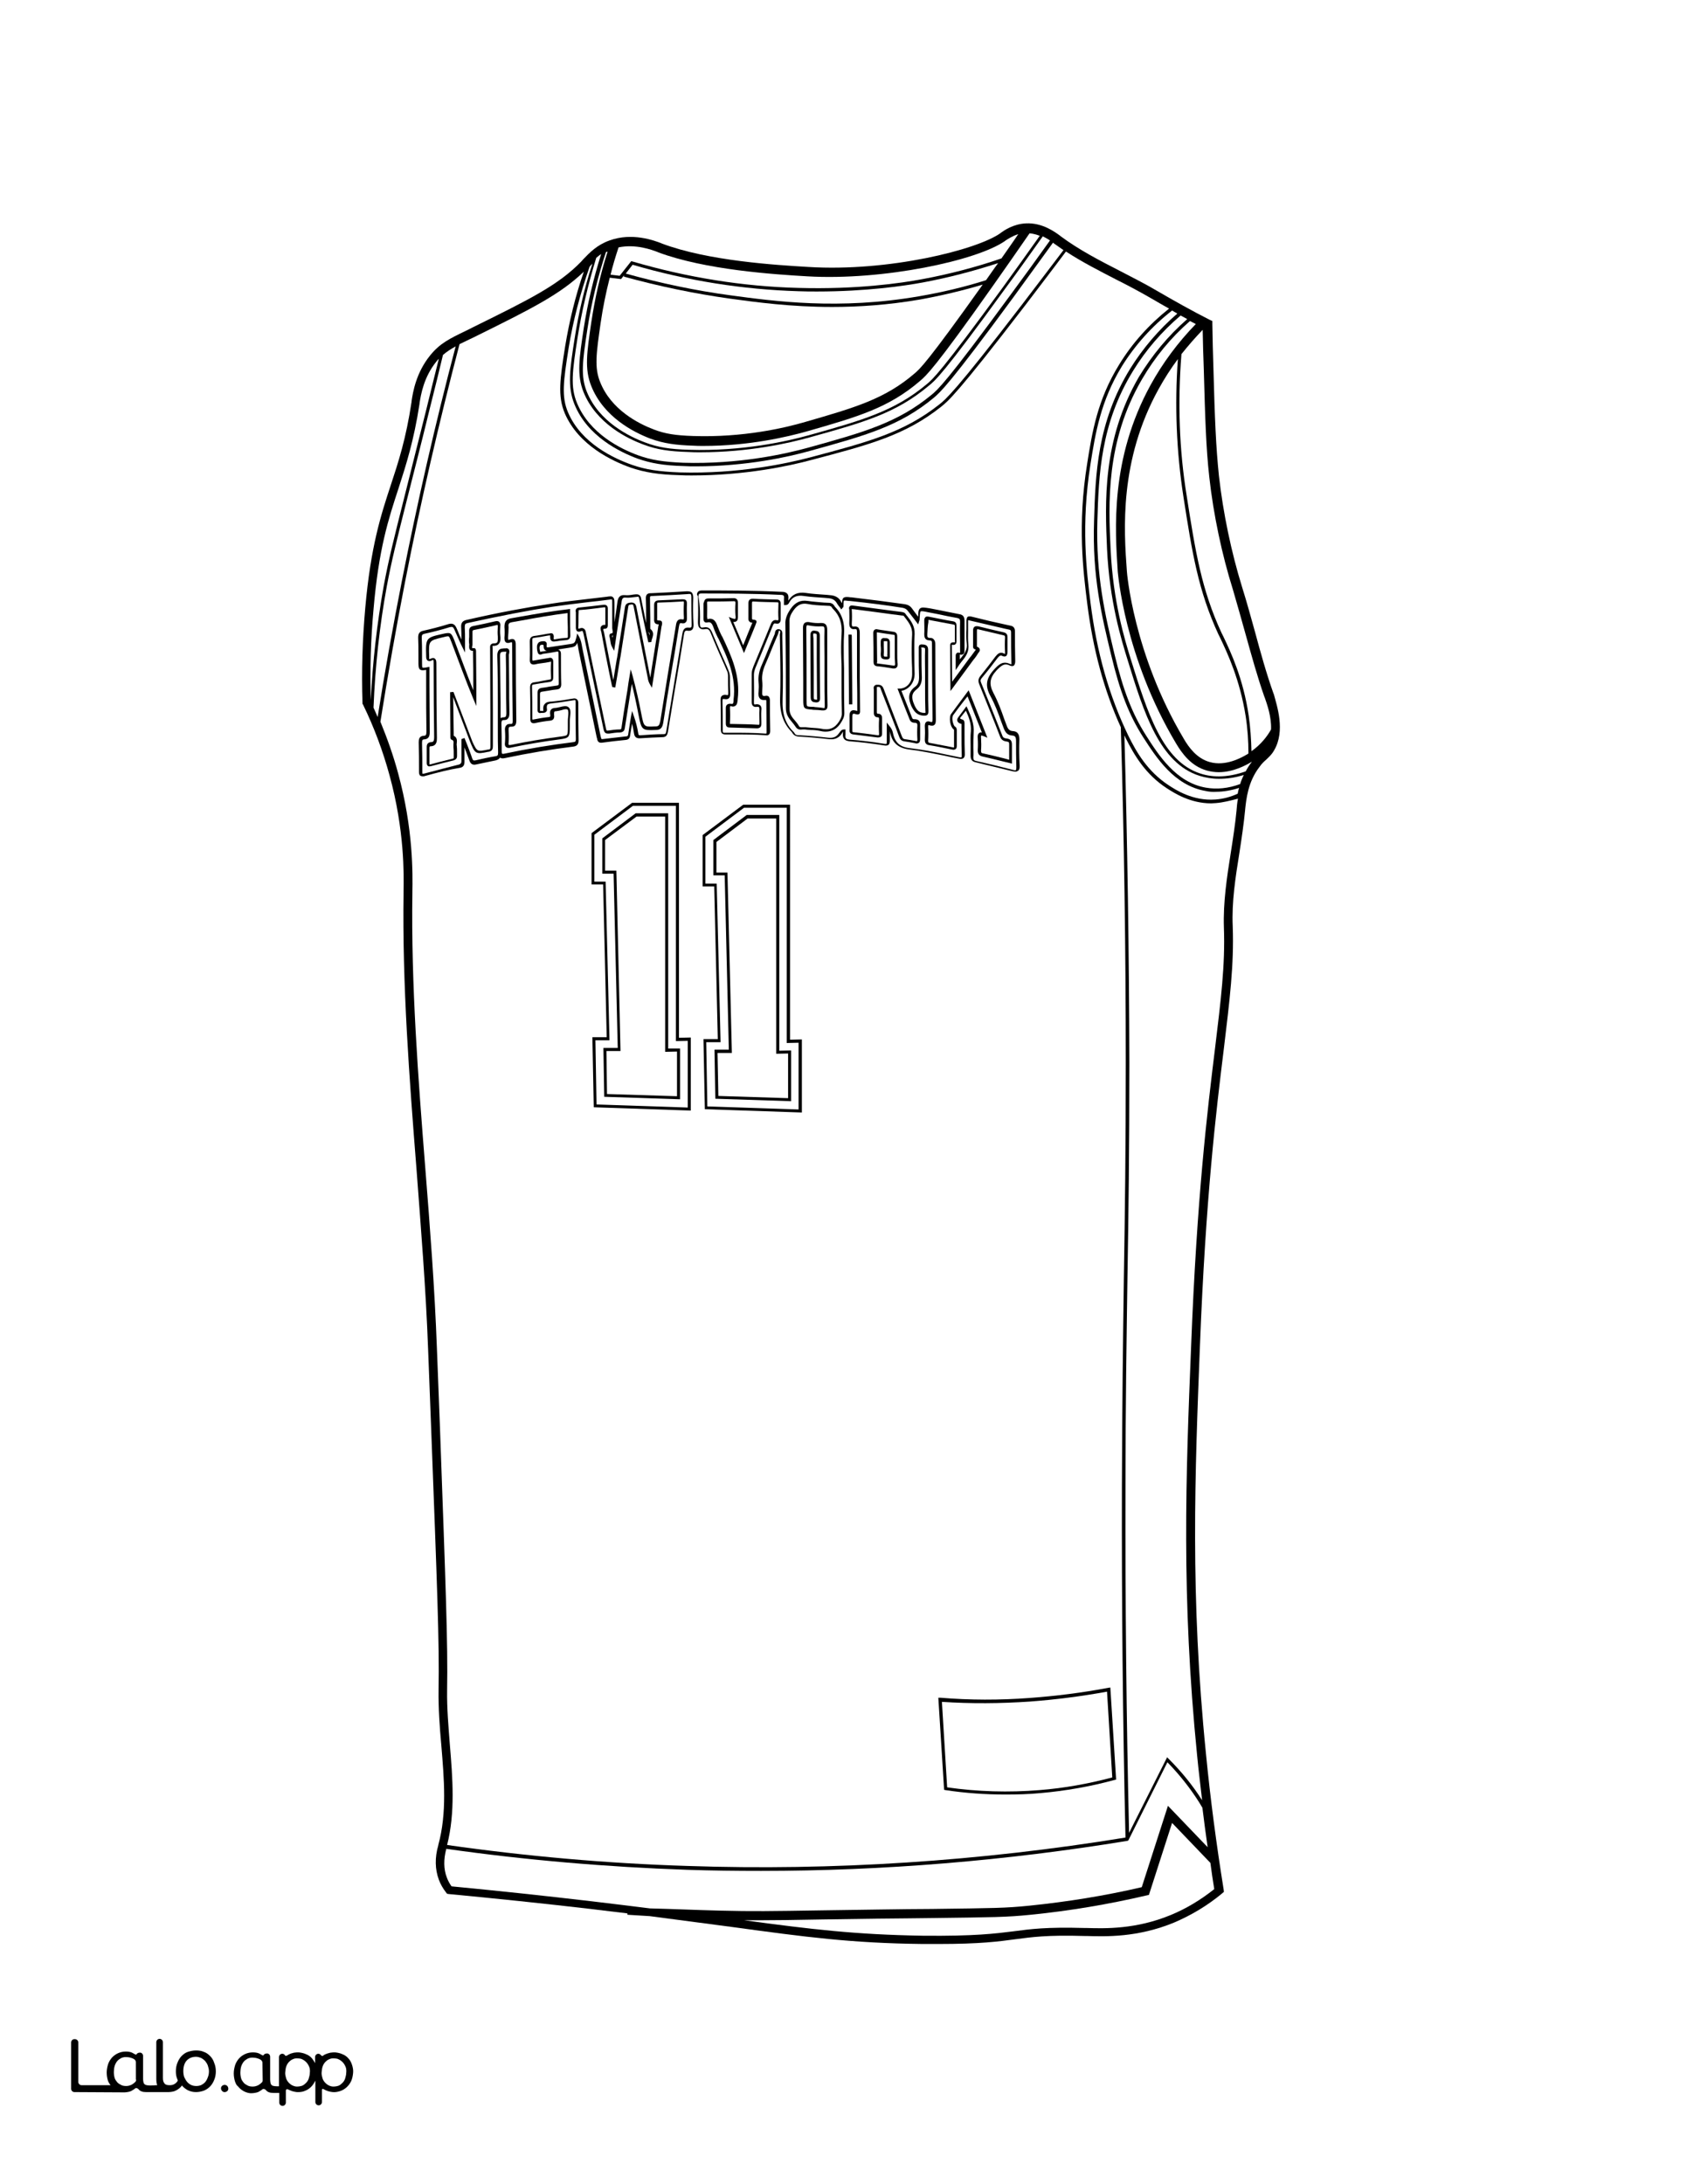 <?xml version="1.0" encoding="utf-8"?>
<!-- Generator: Adobe Illustrator 26.1.0, SVG Export Plug-In . SVG Version: 6.00 Build 0)  -->
<svg version="1.1" id="Layer_1" data-layer="Layer_1" xmlns="http://www.w3.org/2000/svg" xmlns:xlink="http://www.w3.org/1999/xlink" x="0px" y="0px"
	 viewBox="0 0 612 792" style="enable-background:new 0 0 612 792;" xml:space="preserve">
<rect x="0" y="0" width="612" height="792" fill="#808080" stroke="none"/>
<style type="text/css">
	.st0{fill:#FFFFFF;}
	.st1{fill:#010101;}
</style>
<g id="Black">
	<rect x="21.3" y="19" width="573.8" height="752.2"/>
</g>
<g id="Color">
	<path class="st0" d="M343.6,648.1c11.1,1.6,22.4,1.9,33.5,1c8.9-0.7,17.8-2.3,26.4-4.6l-1.9-31.1c-9.3,1.7-18.7,2.9-28.1,3.6
		c-10.5,0.7-21.2,0.8-31.8,0.1L343.6,648.1z"/>
	<path class="st0" d="M285.5,292.9h-15.6l-14,10.5v17h4.1l1.4,57.5h-5.2l0.4,23.3l33.1,1.1v-24.2l-4.3,0.1V292.9z M287,380.9v18.4
		l-27.5-0.9l-0.3-17.8h5.2l-1.5-63.2h-4.1v-12.8l12.1-9.1h11.8V381L287,380.9z"/>
	<polygon class="st0" points="281.6,296.8 271.2,296.8 259.9,305.3 259.9,316.4 263.9,316.4 265.5,381.8 260.3,381.8 260.6,397.4 
		285.9,398.2 285.9,382 281.6,382.1 	"/>
	<path class="st0" d="M245.2,292.2h-15.6l-14,10.5v17h4.1l1.4,57.5H216l0.4,23.3l33.1,1.1v-24.2l-4.3,0.1V292.2z M246.7,380.2v18.4
		l-27.5-0.9l-0.3-17.7h5.2l-1.5-63.2h-4.1V304l12.1-9.1h11.8v85.3L246.7,380.2z"/>
	<polygon class="st0" points="241.3,296.1 230.9,296.1 219.5,304.6 219.5,315.7 223.6,315.7 225.1,381.1 220,381.1 220.2,396.7 
		245.6,397.5 245.6,381.3 241.3,381.4 	"/>
	<path class="st0" d="M336.4,230.1c0,0.5,0,0.8,0.2,1c0.1,0.1,0.3,0.2,0.6,0.2c0.7,0,1.2,0.1,1.5,0.5c0.5,0.5,0.6,1.1,0.6,2
		c0,9.1,0.1,18.2,0.2,27c0,0.8,0,1.7-0.6,2.1c-0.5,0.4-1.2,0.2-1.7,0.1c-0.3-0.1-0.4-0.1-0.4-0.1c0,0-0.1,0.1-0.1,0.7
		c0.1,1.6,0.1,3.3,0,5c0,0.6,0.1,0.7,0.7,0.8c2.6,0.5,5.2,1,7.8,1.5l0.5,0.1c0.3,0.1,0.4,0,0.4,0c0,0,0-0.1,0-0.5c0-1.1,0-2.3,0-3.4
		c0-0.6,0-1.3,0-1.9V265c0-0.4,0-0.4-0.1-0.5c-0.6-0.4-1.1-1.4-1.3-2.6c-0.2-1.3-0.1-2.5,0.4-3.1c1.3-1.8,2.6-3.5,4-5.4
		c0.6-0.8,1.1-1.5,1.7-2.3l0.6-0.8l6.8,17.2l-1.2-0.5c-0.5-0.2-0.8-0.3-0.9-0.3c-0.1,0-0.1,0-0.1,0c0,0-0.2,0.1-0.1,0.9
		c0.1,1.6,0.1,3.1,0,4.5c0,0.8,0.1,1,0.8,1.1c2.4,0.5,4.7,1.1,7.2,1.7c0.7,0.2,1.5,0.4,2.2,0.6c0-0.4,0-0.8,0-1.2c0-1.5,0-2.9,0-4.3
		c0-0.8-0.1-1-0.8-1.1c-0.9-0.1-2-0.4-2.5-1.8c-2.2-5.8-4.7-11.8-7.6-19.1c-0.4-1.1-0.3-1.9,0.4-2.8c2-2.5,3.8-4.8,5.5-7.1
		c0.8-1,1.7-1.9,3.2-1.1c0.2,0.1,0.2,0.1,0.3,0.1c0,0,0-0.2,0-0.5c-0.1-2-0.1-3.9,0-5.4c0-0.6-0.1-0.7-0.4-0.8
		c-3.1-0.7-6.2-1.5-9.3-2.2c-0.3-0.1-0.4,0-0.4,0v0c0,0-0.1,0.1-0.1,0.6c0,1.1,0,2.2,0,3.3c0,0.6,0,1.2,0,1.8c0,0.1,0,0.2,0,0.3
		c0,0.1,0,0.2,0,0.3c0.4,0.1,0.9,0.4,1,0.9c0.2,0.6-0.2,1-0.5,1.4c-0.1,0.1-0.2,0.2-0.2,0.3c-0.3,0.5-0.7,1.1-1.1,1.6
		c-0.2,0.2-0.3,0.4-0.5,0.6l-8.3,11.3l-0.1-16.4c0-0.4,0-0.9,0.4-1.1c0.1-0.1,0.4-0.2,0.8-0.2c0.4,0.1,0.5,0,0.5,0
		c0.1-0.1,0-0.5,0-0.7c0-0.2,0-0.4,0-0.5c0-0.8,0-1.6,0-2.5c0-0.7,0-1.4,0-2.1c0-0.5-0.1-0.5-0.3-0.6c-2.7-0.5-5.3-1-8-1.5l-1-0.2
		c-0.2,0-0.3,0-0.3,0c0,0,0,0.1,0,0.4l0,0.4C336.5,227,336.5,228.6,336.4,230.1z"/>
	<path class="st0" d="M309,221.1c0.1,1.5,0.1,3.3,0,5c0,0.7,0.1,0.9,0.2,1c0.1,0.1,0.3,0.1,0.6,0.1c0.6-0.1,1.1,0,1.5,0.3
		c0.5,0.5,0.6,1.3,0.6,2c0,3.1,0,6.2,0,9.3l0,6.8c0,3.9,0.1,7.8,0.1,11.6c0,0.1,0,0.2,0,0.3c0,0.4,0.1,1-0.3,1.4
		c-0.3,0.2-0.6,0.2-1.1,0.1c-0.8-0.3-1.1-0.2-1.2-0.1c-0.2,0.2-0.2,1-0.2,1.6l0,0.4c0,1.4,0,2.7,0,3.9c0,0.7,0.1,0.7,0.4,0.7
		c2.6,0.3,5.4,0.6,8.8,1.1c0.3,0,0.4,0,0.4,0c0,0,0.1-0.1,0.1-0.5c-0.1-1.9-0.1-3.8,0-5.2c0-0.5-0.1-0.7-0.1-0.7
		c0,0-0.1-0.1-0.3-0.1c0,0,0,0,0,0c-0.5,0-0.8-0.1-1.1-0.4c-0.4-0.4-0.4-1-0.4-1.6c0-1.3,0-2.6,0-3.9c0-1.3,0-2.7,0-4
		c0-0.1,0-0.2,0-0.3c-0.1-0.4-0.1-0.8,0.2-1.2c0.1-0.1,0.3-0.3,0.7-0.4c0.2,0,0.4,0,0.7,0c0.6,0,1.4,0.2,1.8,1.1
		c0.1,0.2,0.2,0.5,0.3,0.7l0.1,0.3l1.6,4.2c1.6,4.1,3.1,8.1,4.7,12.2c0.3,0.8,0.5,1.1,1,1.2c1.3,0.2,2.7,0.4,4.2,0.7
		c0.3,0.1,0.4,0,0.4,0c0,0,0.1-0.1,0.1-0.6c-0.1-1.7-0.1-3.4,0-5c0-0.8-0.2-0.9-0.7-1l-0.1,0c-0.6,0-1.6-0.1-2-1.2c-1-2.5-2-5-3-7.6
		l-1.4-3.6l0.8,0c2.6-0.1,4.5-2.3,4.5-5.2c0-1.4,0-2.9-0.1-4.3c-0.1-3.4-0.1-6.8,0.1-10.2c0.1-2.5-1.1-4.1-2.3-5.7
		c-0.2-0.3-0.5-0.6-0.7-0.9c-0.1-0.2-0.3-0.2-0.7-0.2l-3.9-0.5c-4.5-0.6-9.1-1.2-13.6-1.8c-0.3,0-0.4,0-0.4,0
		C309,220.7,309,220.8,309,221.1z M317.2,228.4c0.4-0.3,0.9-0.3,1.1-0.2l1.2,0.2c1.6,0.2,3.1,0.5,4.7,0.7c1.3,0.2,1.3,1.3,1.3,1.8
		c0,1.2,0,2.3,0,3.5l0,1.4c0,0.5,0,0.9,0,1.4c0,1,0,2.1,0.1,3.1c0.1,0.6,0.1,1.4-0.4,1.8c-0.3,0.3-0.7,0.3-1,0.3
		c-0.3,0-0.5,0-0.8-0.1c-1.9-0.3-3.7-0.6-5.1-0.7c-1.3-0.1-1.4-1-1.4-1.7c0-3.5,0-7-0.1-10.4C316.8,229,317,228.6,317.2,228.4z"/>
	<path class="st0" d="M331.7,255.6c0.8,1.8,1.6,2.8,3.4,2.9c0.5,0,0.6,0,0.6,0c0-0.1,0.1-0.3,0-0.7c-0.1-2.6-0.1-5.2-0.1-7.8l0-3
		c0-1.1,0-2.2,0-3.2c0-2.7-0.1-5.4,0-8.2c0-0.7-0.1-0.7-0.8-0.8c-0.1,0-0.2,0-0.3,0c-0.1,0-0.1,0-0.2,0c0,0-0.1,0-0.1,0
		c0,0,0,0.3,0.1,0.5c0,0.1,0,0.2,0,0.4l0,2c0,2.4,0,4.9,0.1,7.3c0.1,1.7-0.1,3.6-1.8,4.9C330.7,251.3,330.5,252.9,331.7,255.6z"/>
	<path class="st0" d="M295.1,231.5c0.1,7,0.1,14.2,0.1,21.3c0,0.8,0.1,0.8,0.9,0.9c0.3,0,0.3,0,0.3,0c0.1-0.1,0-0.4,0-0.6l0-0.3
		l-0.1-14c0-2.7,0-5.5,0-8.3c0-0.7-0.1-0.7-0.8-0.8c0,0-0.1,0-0.1,0c-0.2,0-0.3,0-0.3,0c-0.1,0.1-0.1,0.6-0.1,0.7L295.1,231.5z"/>
	<path class="st0" d="M321.5,238.1c0.1,0,0.2,0,0.3,0c0,0,0.1,0,0.1,0c0-0.1,0-0.2,0-0.3c0-0.2-0.1-0.4,0-0.6c0-0.4,0-0.7,0-1.2l0,0
		l0-1.4c0-0.6,0-1.2,0-1.8c0-0.3-0.1-0.3-0.1-0.3c-0.1,0-0.3,0-0.4,0c-0.2,0-0.4,0-0.6,0c-0.1,0-0.1,0-0.2,0c0,0,0,0.1,0,0.5
		c0,0.4,0,0.8,0,1.2c0,1,0.1,2.1,0,3.1c0,0.4,0,0.6,0.1,0.7C320.8,238.1,321.2,238.1,321.5,238.1z"/>
	<path class="st0" d="M318.5,240.6c1.4,0.2,3.3,0.4,5.2,0.7c0.6,0.1,0.8,0,0.9,0c0,0,0.2-0.2,0.1-0.9c-0.1-1.1-0.1-2.2-0.1-3.2
		c0-0.5,0-0.9,0-1.4l0-1.4c0-1.2,0-2.4,0-3.5c0-0.7-0.1-0.7-0.3-0.7c-1.6-0.2-3.2-0.5-4.7-0.7l-1.2-0.2c-0.2,0-0.2,0-0.3,0
		c0,0,0,0.1,0,0.3c0,3.5,0.1,7,0.1,10.5C318,240.6,318.1,240.6,318.5,240.6z M319.5,237.1c0.1-1,0.1-2,0-3c0-0.4,0-0.8,0-1.2
		c0-0.3,0-1,0.4-1.3c0.3-0.2,0.6-0.3,1-0.2c0.1,0,0.2,0,0.3,0c0.5,0,1.5,0,1.6,1.4c0,0.6,0,1.2,0,1.8l0,0.8c0,0.2,0,0.4,0,0.5
		c0,0.4,0,0.9,0,1.4c0,0.1,0,0.2,0,0.3c0,0.4,0.1,0.9-0.2,1.2c-0.2,0.2-0.5,0.3-0.8,0.3c-0.1,0-0.1,0-0.2,0c-0.1,0-0.2,0-0.3,0
		c-0.5,0-1.1-0.1-1.5-0.5C319.6,238.3,319.5,237.8,319.5,237.1z"/>
	<path class="st0" d="M334.9,102.4c-7,1.3-20.8,3.3-38.5,3.3c-2.2,0-4.4,0-6.7-0.1c-20.2-0.6-40.4-3.8-60.2-9.6l-2.5,3.2
		c12.6,3.5,25.4,6.2,38.1,7.9c15.6,2.1,39.2,5.4,68.5,0.3c8.1-1.4,16.2-3.3,24.1-5.8c1.5-2.1,2.9-4.2,4.4-6.2
		C353.2,98.3,344,100.7,334.9,102.4z"/>
	<path class="st0" d="M437.3,286.8c-11.4-2-17.8-12.1-22.6-19.5c-5.1-8-8.4-16.4-11.6-29.8c-3.4-14-6.9-28.5-6.2-48.7
		c0.5-16.7,1.1-35.6,13.1-55.1c4.6-7.4,10.3-14.1,17.1-20c-0.6-0.4-1.3-0.7-1.9-1.1c-7.3,5.7-13.4,12.5-18.2,20.2
		c-7.7,12.6-9.6,24.2-11.4,35.5c-3.5,22.1-1.4,39,0,50.2c2.3,18.2,6.8,33.9,13.7,48.2c3,6.1,7,13,14.6,18c2.6,1.7,8.8,5.8,17,5.2
		c2.8-0.2,5.5-0.9,8.1-2.1c0.1-0.7,0.3-1.4,0.5-2.1c-2.8,0.9-5.6,1.4-8.3,1.4C440,287.2,438.6,287.1,437.3,286.8z"/>
	<path class="st0" d="M430.7,115.7c-0.8-0.4-1.6-0.9-2.4-1.3c-6.8,5.8-12.6,12.5-17.2,20c-11.9,19.3-12.5,38-13,54.4
		c-0.6,20,2.9,34.5,6.2,48.4c3.2,13.2,6.4,21.5,11.4,29.4c4.6,7.2,10.9,17.1,21.7,19c4,0.7,8.2,0.3,12.5-1.3
		c0.3-1.1,0.8-2.2,1.3-3.3c-3.1,1-6.1,1.4-9,1.4c-2.5,0-4.8-0.4-7.1-1.1c-14.4-4.6-20.1-22.7-26-41.9c-2.3-7.4-6.6-21.3-7.5-40.4
		c-0.7-16.6-1.8-39.4,11.6-62.4C417.9,128.9,423.7,121.8,430.7,115.7z"/>
	<path class="st0" d="M292.6,253.8c0,1.2,0,2,0.2,2.2c0.2,0.2,0.8,0.3,1.9,0.3c0.3,0,0.7,0,1,0.1c0.9,0.1,1.8,0.1,2.8,0.3
		c0.5,0.1,0.6,0,0.6,0c0,0,0.1-0.2,0.1-0.9c-0.1-3.4-0.1-6.8-0.1-10.1l0-3.7c0-1.2,0-2.5,0-3.7c0-3.2-0.1-6.5,0-9.7
		c0-0.6,0-1.1-0.2-1.3c-0.2-0.2-0.6-0.2-0.9-0.2c-1.4,0.1-2.9,0-4.5-0.3c-0.2,0-0.4-0.1-0.5-0.1c-0.2,0-0.3,0-0.3,0.1
		c-0.1,0.1-0.2,0.5-0.2,1.1c0.1,6.4,0.1,13,0.1,19.3L292.6,253.8z M294.4,229c0.3-0.3,0.7-0.4,1.2-0.3c0.9,0.1,1.8,0.2,1.8,1.8
		c0,2.7,0,5.5,0,8.3l0.1,14.2c0,0.5,0,1-0.4,1.4c-0.2,0.2-0.6,0.3-1,0.3c0,0-0.1,0-0.1,0c-1-0.1-1.9-0.2-1.9-1.9
		c0-7.1-0.1-14.3-0.1-21.3l0-1C294,230,294,229.4,294.4,229z"/>
	<path class="st0" d="M382.5,88.4c-0.2-0.1-0.3-0.3-0.5-0.4c-4.7,6.5-9.5,13.1-14.3,19.7c-23.4,31.9-26.6,34.5-28.9,36.5
		c-12.4,10.3-24.7,13.7-45,19.3c-7.8,2.2-23.1,5.6-41.4,5.6c-1.4,0-2.9,0-4.3-0.1c-7.4-0.2-11.9-1-16.8-2.7
		c-6.5-2.4-18.2-8.1-22.9-19.7c-2.6-6.4-1.7-12.7,0.1-24.1c1.4-9,3.5-18,6.4-26.9c-0.3,0.3-0.6,0.6-0.9,1c0,0-0.1,0.1-0.1,0.1
		c-3.4,9.7-6,19.6-7.6,29.4c-1.9,12.1-2.7,17.7-0.2,23.5c4.8,11.2,16.7,16.7,23.3,19c4.9,1.7,9.6,2.4,17.2,2.7
		c21.1,0.6,38.8-3.2,47.5-5.5c21.1-5.6,33.8-9,46.6-19.1c2.3-1.8,5.7-4.5,30.1-36.3c5-6.6,10.1-13.2,15-19.7c-1-0.7-2-1.4-3-2.1
		L382.5,88.4z"/>
	<path class="st0" d="M442.7,231.4L442,230c-7.3-15.8-9.5-29.4-12.7-50c-2.5-16.1-3.2-32.9-2-49.8c-2.6,3.5-4.9,7.1-7,10.9
		c-14.3,25.9-12.6,51-11.5,66c0,0.3,2.3,29.9,20.6,60.7c1.9,3.3,4.8,7.2,9.4,8.5c5.8,1.7,11.6-1.6,13.5-2.7c0.2-0.1,0.4-0.2,0.6-0.4
		c0-4.5-0.3-9-1-13.5C449.8,246.5,445.4,237.1,442.7,231.4z"/>
	<path class="st0" d="M436.3,119.6c-2.7,2.8-5.3,5.8-7.7,8.8c-1.4,17.5-0.8,34.8,1.9,51.4c3.2,20.5,5.4,34,12.6,49.6l0.7,1.4
		c2.7,5.7,7.2,15.2,9.2,28.7c0.6,4.2,0.9,8.6,1,12.9c3.5-2.5,5.8-5.5,7.1-7.9c0.2-4.5-1.4-9-2.3-11.6l-0.1-0.2
		c-2.6-7.4-4.7-15.1-6.8-22.6c-1.5-5.3-3-10.8-4.6-16.2c-4-12.7-7.1-27.3-8.6-40.9c-1.2-10.7-1.5-21.4-2-39.2
		C436.5,129.2,436.4,124.3,436.3,119.6z"/>
	<path class="st0" d="M147.8,180.5c-3.9,15.5-5.7,22.6-7.5,32.2c-2.6,14.2-4.2,29-4.8,43.9c0.5,1.1,1,2.2,1.5,3.4
		c2.6-16.5,5.6-33.1,8.8-49.4c5.6-28.4,12.1-57,19.5-85c-1.8,1-3.2,1.9-4.6,3.1c-1.2,5-2.9,12-5,20.3
		C152.4,162.6,149.8,172.5,147.8,180.5z"/>
	<path class="st0" d="M225.3,101.2l-4.1-0.5c-1.4,5.5-2.5,10.9-3.3,16.4c-1.6,11.1-2.3,16.2-0.2,21.4c4,10.1,13.9,15.1,19.4,17.2
		c4.1,1.6,8,2.2,14.4,2.4c18,0.6,33.1-2.9,40.6-5.1c18-5.2,28.9-8.3,39.7-17.6c1.9-1.6,4.7-4.1,24.7-32.2c-7.4,2.2-15,4-22.7,5.4
		c-11.6,2-22.3,2.7-31.9,2.7c-15,0-27.5-1.7-37-3c-12.9-1.8-25.9-4.5-38.6-8l0.1-0.5L225.3,101.2z"/>
	<path class="st0" d="M221.5,99.6l3.3,0.4l4.2-5.3l0.4,0.1c19.8,5.8,40.1,9.1,60.3,9.6c20.9,0.6,37.1-1.7,45-3.2
		c9.7-1.8,19.3-4.3,28.6-7.5c2-2.9,4.1-5.8,6.1-8.8c-2.2,0.7-3.8,1.8-4.6,2.3l-0.1,0.1c-10.1,7.2-44.4,14.5-71.8,12.9
		c-12-0.7-36.9-2.3-54.1-8.7l-0.2-0.1c-2.1-0.8-7.9-3-14.2-1.7C223.3,93,222.3,96.3,221.5,99.6z"/>
	<path class="st0" d="M139.2,212.5c1.8-9.7,3.6-16.8,7.5-32.3c2-8,4.5-17.9,7.9-31.5c1.8-7.4,3.4-13.8,4.6-18.6
		c-0.3,0.3-0.6,0.6-0.9,1c-4.6,5.7-5.6,12-6.1,15.1l0,0.2c-2.1,13.6-4.9,22.2-7.6,30.6c-3.7,11.3-7.2,21.9-9.1,44
		c-1,10.8-1.3,21.9-1,32.9C135.2,239.8,136.8,225.9,139.2,212.5z"/>
	<path class="st0" d="M219.8,91.5c-3,9.1-5.3,18.5-6.7,27.8c-1.8,11.7-2.5,17.1-0.2,22.8c4.4,10.8,15.3,16.2,21.3,18.4
		c4.5,1.7,8.8,2.4,15.8,2.6c19.3,0.6,35.6-3.1,43.5-5.3c19.3-5.4,31-8.7,42.7-18.5c2.1-1.7,5.2-4.4,27.6-35.1
		c4.5-6.2,9-12.5,13.4-18.7c-1.1-0.4-2.4-0.8-3.7-0.9c-4.4,6.4-8.9,12.8-13.4,19.2c-21.1,29.9-24.1,32.4-26.3,34.3
		c-11.4,9.8-22.5,13-41,18.3c-7.1,2-21,5.3-37.6,5.3c-1.3,0-2.6,0-3.9-0.1c-5.8-0.2-10.4-0.7-15.5-2.6c-6-2.3-16.8-7.8-21.3-19
		c-2.5-6.2-1.6-12.2,0-23.1c1.3-8.6,3.2-17.2,5.9-25.6C220.3,91.2,220,91.3,219.8,91.5z"/>
	<path class="st0" d="M209.5,122.6c-1.9,12.1-2.6,17.7-0.2,23.5c4.6,11.2,15.9,16.7,22.2,19c4.7,1.7,9.2,2.4,16.4,2.7
		c20.1,0.6,37.1-3.2,45.4-5.5c20.2-5.6,32.3-9,44.6-19.1c2.2-1.8,5.4-4.5,28.7-36.3c4.8-6.5,9.6-13.1,14.3-19.7
		c-0.7-0.5-1.6-1-2.6-1.5c-4.5,6.3-9,12.7-13.6,18.9c-22.4,30.9-25.5,33.5-27.8,35.3c-11.9,10-23.7,13.3-43.2,18.7
		c-7.5,2.1-22.1,5.4-39.7,5.4c-1.4,0-2.8,0-4.2-0.1c-7.1-0.2-11.5-0.9-16.1-2.6c-6.3-2.3-17.4-7.8-22-19.1
		c-2.5-6.2-1.6-12.3,0.1-23.4c1.4-8.9,3.5-17.9,6.3-26.7c-0.6,0.4-1.2,0.9-1.8,1.4C213.3,103.3,211,113,209.5,122.6z"/>
	<path class="st0" d="M441.1,291.2c-0.6,0-1.2,0.1-1.7,0.1c-7.7,0-13.5-3.8-16-5.4c-7.9-5.1-12-12.2-15.1-18.4
		c-0.1-0.3-0.2-0.5-0.4-0.8c1.1,39,1.7,79,1.8,118.8c0,31.8-0.3,54.4-0.7,78.4c-0.3,21.9-0.7,44.5-0.7,75.4
		c-0.1,41.1,0.3,83.2,1.3,125.3l13.8-27.4l0.6,0.6c4.6,4.6,8.7,9.6,12.1,15c-0.6-5.4-1.3-10.8-1.8-16.1
		c-5.8-57.8-4.1-101.8-2.2-148.4c2.1-54.3,5.9-85.5,8.7-108.3c2.1-17.4,3.7-30,3.2-43.7c-0.3-9.1,1.1-18.3,2.5-27.1
		c0.8-5.1,1.6-10.3,2.1-15.4l0-0.1c0.1-1.2,0.2-2.6,0.5-4.1C446.4,290.3,443.7,291,441.1,291.2z"/>
	<path class="st0" d="M167.4,276c0-1.8,0-3.6,0-5.4l0-2.6l1.1-0.4l0.2,0.5c0.3,0.7,0.5,1.3,0.8,2c0.6,1.6,1.3,3.3,1.8,4.9
		c0.3,0.8,0.5,0.8,1.2,0.7c2.6-0.6,4.9-1.1,7.3-1.5c0.7-0.1,0.9-0.3,0.9-1.3c-0.1-2.8-0.1-5.6-0.1-8.4c0-1.1,0-2.2,0-3.2
		c0-2.2,0-4.4,0-6.6c0-5.6,0-11.3-0.2-17c0-0.9,0.2-1.5,0.6-2c0.6-0.6,1.3-0.5,1.9-0.6c0.2,0,0.4,0,0.5,0c0.5-0.1,0.8,0,1.1,0.3
		c0.4,0.4,0.3,1,0.2,1.6c0,0.1-0.1,0.3-0.1,0.4c0,3.4,0.1,6.8,0.1,10.2c0,3.6,0,7.2,0.1,10.8c0,0.8,0,1.6-0.6,2.2
		c-0.3,0.4-0.8,0.5-1.5,0.5c-0.3,0-0.5,0.1-0.6,0.2c-0.1,0.2-0.2,0.5-0.2,1c0.1,2.8,0.1,6.4,0.1,10.1c0,0.7,0.1,0.9,0.2,0.9
		c0,0,0.2,0.1,0.7,0c8.5-1.8,17-3.2,25.1-4.2c0.7-0.1,0.9-0.2,0.9-1.1c-0.1-4.2-0.1-8.6-0.1-13.4c0-0.6-0.1-0.7-0.1-0.7
		c0,0-0.1-0.1-0.5,0l-1.3,0.2c-2.1,0.3-4.3,0.7-6.4,0.9c-0.9,0.1-1.5,0.2-1.9,0.5c-0.2,0.3-0.3,0.8-0.2,1.5c0.1,0.5,0,0.8-0.3,1.1
		c-0.4,0.4-0.9,0.4-1.4,0.4c-0.2,0-0.3,0-0.4,0c-0.4,0.1-0.8,0.1-1-0.2c-0.4-0.3-0.3-0.9-0.3-1.2c0-0.1,0-0.2,0-0.2
		c0-0.8,0-1.6,0-2.4c0-1,0-2.1,0-3.1c-0.1-1.6,0.9-1.9,1.7-2c0.8-0.1,1.7-0.2,2.5-0.4c0.9-0.1,1.9-0.3,2.8-0.4
		c0.5-0.1,0.7-0.1,0.7-0.8c0-3-0.1-6.9-0.1-10.9c0-0.5-0.1-0.6-0.1-0.6c0,0-0.1-0.1-0.6,0c-1.5,0.3-3.3,0.6-5,0.8c0,0-0.2,0-0.2,0.1
		c-0.3,0.1-0.8,0.3-1.2,0c-0.3-0.2-0.4-0.5-0.5-0.9l-0.1-0.4c-0.1-0.9-0.3-2,0.4-2.8c0.3-0.4,1-0.6,2-0.6c0.4,0,0.6,0.2,0.8,0.3
		c0.3,0.4,0.3,0.8,0.2,1.2c0,0.1,0,0.1,0,0.2c0,0.4,0.1,0.5,0.1,0.5c0.1,0.1,0.5,0,0.7,0c2.4-0.4,4.9-0.7,7.3-1.1
		c2.1-0.3,2.1-0.3,2.7-2.5l0.3-1.4l0.7,1.2c0.7,1.3,0.9,2.6,1.1,3.8c0.1,0.3,0.1,0.7,0.2,1c2,9.6,4,19.3,6,28.9l0.5,2.4
		c0,0.1,0,0.2,0.1,0.3c0.1,0.7,0.2,0.7,0.5,0.7c2.9-0.3,5.8-0.7,8.7-1c0.4,0,0.6-0.1,0.7-0.7c0.2-1.5,0.5-3.1,0.7-4.6
		c0.1-0.6,0.2-1.2,0.3-1.8l0.4-2.1l0.7,2c0.7,2,1.2,4,1.5,5.9c0.1,0.9,0.3,1,1.1,0.9c2.9-0.2,5.5-0.4,8.1-0.4c0.7,0,0.8-0.1,1-1
		c0.8-4.7,1.5-9.4,2.3-14c1.2-7,2.3-14.1,3.5-21.2c0.2-1,0.4-2.7,2.5-2.4c0.2,0,0.5,0,0.7-0.1c0.1-0.1,0.2-0.3,0.2-1
		c-0.1-3.5-0.1-6.7-0.1-9.8c0-0.7-0.1-1.1-0.2-1.2c-0.1-0.1-0.5-0.2-1-0.1c-4.3,0.3-8.6,0.5-12.8,0.7l-0.3,0c-0.6,0-0.7,0.1-0.7,0.7
		c0,2.5,0.1,4.9,0.1,7.4l0,3.4l0,0.2c0,0.1,0,0.1,0,0.2c1.5,1.2,1,2.5,0.7,3.5c-0.2,0.5-0.3,0.9-0.3,1.3l-1.1,0.1
		c-1.2-5.2-2.3-10.5-3.3-15.8c-0.2-0.8-0.3-0.8-0.7-0.7c-0.3,0-0.6,0.1-0.9,0.1c-1,0.1-2.1,0.3-3.2,0.2c-1-0.1-1.4,0.1-1.6,1.5
		c-0.6,3.9-1.2,7.8-1.8,11.7l-0.9,6.1l-0.8-1.5c-0.4-0.7-0.5-1.5-0.6-2.2c-0.1-0.4-0.1-0.7-0.2-1.1c-0.1-0.3-0.2-0.8,0-1.2
		c0.1-0.2,0.3-0.3,0.5-0.3c0.6-0.1,0.7-0.3,0.5-1.2c0-0.3-0.1-0.5-0.1-0.7c0-2.1,0-4.2,0-6.3l0-2.3c0-0.8,0-1.7-0.1-1.8
		c-0.1-0.1-0.9,0-1.6,0.1c-2.3,0.3-4.6,0.6-6.8,0.8c-4.3,0.5-8.8,1.1-13.2,1.7c-9.1,1.4-18.9,3.3-30.7,5.9c-0.9,0.2-1.1,0.4-1.1,1.5
		c0.1,1.6,0.1,3.3,0.1,4.9c0,0.7,0,1.4,0,2l0,2.3l-1-2c-0.9-1.8-1.7-3.7-2.5-5.5l-0.4-0.9c-0.4-0.9-0.7-1-1.6-0.8
		c-3.2,1-6.4,1.8-9.2,2.4c-0.8,0.2-1,0.4-1,1.4c0.1,2.1,0.1,4.2,0.1,6.2c0,0.8,0,1.7,0,2.5c0,1.1,0,2.1,0.2,2.2
		c0.2,0.1,1.1,0,1.9-0.2l0.6-0.1l0,6.5c0,5.6,0.1,11.4,0.1,17.2c0,1.1-0.2,2.5-2,2.6c-0.6,0-0.8,0.2-0.8,1.3
		c0.1,3.6,0.1,7.1,0.1,10.5c0,0.6,0.1,0.7,0.1,0.7c0,0,0,0,0,0c0,0,0.1,0,0.6-0.1c5-1.3,9-2.4,12.7-3.3
		C167.2,276.9,167.4,276.7,167.4,276z M210.1,220.3c2.8-0.3,5.7-0.6,8.8-1c0.2,0,0.8-0.1,1.2,0.3c0.4,0.3,0.4,0.8,0.4,1.3
		c0,1.2,0,2.4,0,3.6l0,1.9c0,0.5,0,1-0.3,1.3c-0.1,0.1-0.4,0.3-0.8,0.3c-0.3,0-0.5,0-0.5,0.1c-0.1,0.1,0,0.6,0.1,0.8l0.1,0.3
		c1,5,1.9,9.9,2.9,14.9l0.5,2.5l0.1-0.6c0.4-2.2,0.7-4.5,1.1-6.7l0.2-1c0.9-5.9,1.9-12,2.8-18c0.2-1.5,1.1-1.7,2.1-1.8
		c1.4-0.1,1.9,0.6,2.1,1.8c1.3,6.8,2.7,13.7,4,20.3l1,5.1l2-12.7c0.1-0.6,0.2-1.2,0.3-1.8c0.2-1.3,0.4-2.6,0.6-4
		c0-0.1,0-0.2,0.1-0.4c0-0.1,0.1-0.3,0.1-0.4c-0.6,0-1-0.1-1.3-0.4c-0.5-0.5-0.4-1.2-0.4-1.7c0-0.2,0-0.4,0-0.5c0-0.8,0-1.6,0-2.4
		c0-0.7,0-1.3,0-2c0-1.1,0.5-1.6,1.5-1.7c3-0.1,5.9-0.3,8.7-0.4c0.4,0,0.9,0,1.3,0.3c0.4,0.4,0.4,0.9,0.4,1.3c-0.1,1.8,0,3.6,0,5.3
		c0,0.7-0.1,1.2-0.5,1.5c-0.3,0.3-0.8,0.4-1.3,0.3c-0.3-0.1-0.5,0-0.7,0c-0.2,0.2-0.3,0.7-0.4,1.2c-0.9,5.8-1.9,11.6-2.9,17.5
		c-1,5.8-1.9,11.6-2.8,17.4c-0.3,1.6-0.8,2.6-2.7,2.6l-0.2,0c-4.7,0.2-5,0-6-5.2c-0.8-4.2-1.6-7.9-2.5-11.5c-0.3,1.7-0.5,3.3-0.8,5
		c-0.6,3.6-1.1,7.2-1.7,10.8c-0.1,0.9-0.4,1.7-1.8,1.8c-1.3,0-2.6,0.2-3.9,0.4c-0.2,0-0.4,0-0.5,0c-1.2,0-1.4-0.9-1.6-1.8
		c-1.2-5.7-2.4-11.4-3.6-17.1c-1.2-5.7-2.4-11.5-3.6-17.2c-0.1-0.3-0.2-0.9-0.4-1.1c0,0-0.2-0.1-0.6,0.1c-0.2,0.1-0.8,0.3-1.3,0
		c-0.5-0.4-0.5-1.1-0.5-1.4c0-1.8,0-3.7,0-5.5C208.7,221.4,208.8,220.4,210.1,220.3z M185.4,224.2l3.4-0.6c5.6-1,11.5-2,17.4-2.7
		l0.6-0.1l0,3.1c0,2.2,0,4.3,0.1,6.5c0,1.1-0.5,1.6-1.5,1.7c-1.2,0.1-2.3,0.2-3.3,0.4l-0.1,0c-0.7,0.1-1.5,0.3-2-0.2
		c-0.5-0.5-0.4-1.3-0.4-1.9c0,0,0,0,0,0c-0.1,0-0.1,0-0.2,0l-0.8,0.1c-1.6,0.3-3.2,0.6-4.9,0.8c-0.5,0.1-0.6,0.1-0.6,0.9
		c0,2,0.1,4.3,0,6.6c0,0.6,0.1,0.7,0.1,0.7c0,0,0.1,0.1,0.5,0c0.8-0.1,1.5-0.3,2.3-0.4c1-0.2,2-0.3,3-0.5c0.4-0.1,1-0.2,1.3,0.2
		c0.4,0.3,0.4,0.9,0.4,1.3c0,1.7,0,3.5,0,5.5c0,0.7-0.1,1.5-1.4,1.7c-0.9,0.1-1.8,0.3-2.8,0.4c-1,0.2-1.9,0.3-2.9,0.5
		c-0.5,0.1-0.6,0.1-0.6,0.8c0.1,3.4,0.1,7.2,0.1,11.4c0,0.4,0,0.5,0.1,0.5c0,0,0,0,0,0c0,0,0.2,0,0.3,0c1.9-0.4,3.8-0.7,5.7-0.9
		c0.4-0.1,0.5-0.1,0.4-0.9c-0.1-0.7-0.1-1.4,0.4-1.9c0.3-0.3,0.8-0.5,1.4-0.5c0.5,0,1.1-0.2,1.7-0.3c1.2-0.3,2.3-0.6,3.1,0
		c0.9,0.7,0.8,2.1,0.6,3.5c-0.1,0.6-0.1,1.2-0.1,1.8c0,0.4,0,0.8,0,1.2l0,0.5c0,4-0.2,4.2-3.7,4.7c-6.1,0.8-12,1.8-17.7,3
		c-0.3,0.1-0.5,0.1-0.8,0.1c-0.3,0-0.7-0.1-0.9-0.3c-0.5-0.4-0.5-1.1-0.4-1.7c0.1-1.3,0.1-2.8,0-4.3c-0.1-0.9,0.1-1.5,0.5-1.9
		c0.3-0.4,0.8-0.5,1.5-0.5c0.2,0,0.5,0,0.6-0.1c0.2-0.2,0.2-0.8,0.2-1c-0.1-8.2-0.2-18-0.2-27.6c0-0.8-0.1-0.9-0.1-0.9
		c0,0-0.1-0.1-0.7,0.1c-0.2,0.1-1,0.3-1.5-0.1c-0.5-0.4-0.5-1.1-0.5-1.7c0.1-1.1,0.1-2.6,0-3.9C183,225.4,183.7,224.5,185.4,224.2z
		 M164.6,266.7l0,0.1v0c1.3,0.6,1.2,1.8,1.1,2.7c0,0.3-0.1,0.6,0,0.8c0.1,0.8,0.1,1.7,0.1,2.5c0,0.5,0,0.9,0,1.4
		c0,1.1-0.9,1.4-1.2,1.5c-2.9,0.7-5.5,1.4-8.2,2.1c-0.2,0-0.4,0.1-0.6,0.1c-0.2,0-0.4,0-0.6-0.2c-0.4-0.3-0.4-0.8-0.4-1.2
		c0-1.9,0-3.8,0-5.7c0-1,0.5-1.6,1.5-1.7c0.9,0,1.2-0.3,1.2-1.9c-0.1-7.8-0.2-16.4-0.2-26.8c0-0.9-0.1-1.1-0.1-1.1c0,0,0,0,0,0
		c-0.1,0-0.3,0-0.6,0.2c-0.6,0.3-1.1,0.3-1.5,0c-0.4-0.3-0.5-0.8-0.5-1.5l0-0.1c-0.2-6.5-0.1-6.7,5.8-8c3.1-0.7,3.3-0.6,4.5,2.5
		c2.1,5.5,4.3,11.7,6.8,17.9l0-1.9c0-3.9,0-7.8-0.1-11.7c0-0.1,0-0.2,0-0.4c0-0.1,0-0.2,0-0.3c-0.5,0-0.9-0.1-1.1-0.4
		c-0.4-0.4-0.3-1.1-0.3-1.6c0-0.2,0.1-0.4,0-0.5c-0.1-0.8-0.1-1.7,0-2.5c0-0.7,0-1.3,0-2c-0.1-1.2,0.4-1.8,1.5-2
		c2.6-0.5,5.3-1.1,7.9-1.7c0.5-0.1,1-0.2,1.5,0.2c0.4,0.4,0.5,1,0.4,1.5c-0.1,1.3-0.1,2.4,0,3.4c0.1,1.1,0.2,2.3-0.6,3.1
		c-0.4,0.5-1.1,0.7-2,0.7c-0.1,0-0.2,0-0.2,0c-0.1,0.1,0,0.5,0,0.7c0,0.1,0,0.3,0,0.4c0,7.6,0.1,15.3,0.1,22.9l0,7.9
		c0,1.5,0,3,0,4.4c0,0.9-0.1,1.8-1.5,2.1l-0.2,0c-4.6,1-4.8,0.8-6.7-4l-6-15.8L164.6,266.7z"/>
	<path class="st0" d="M177,271.8l0.2,0c0.6-0.1,0.7-0.2,0.7-1c0-1.5,0-3,0-4.5l0-7.9c0-7.6-0.1-15.3-0.1-22.9c0-0.1,0-0.2,0-0.3
		c0-0.5-0.1-1.1,0.3-1.5c0.2-0.2,0.5-0.4,1-0.4c0.6,0,1-0.1,1.2-0.3c0.4-0.4,0.3-1.2,0.3-2.2c-0.1-1.1-0.1-2.2,0-3.6
		c0-0.5-0.1-0.6-0.1-0.6c0,0,0,0-0.1,0c-0.1,0-0.2,0-0.4,0.1c-2.6,0.6-5.3,1.2-7.9,1.7c-0.6,0.1-0.7,0.2-0.7,0.8c0,0.7,0,1.3,0,2
		c0,0.8,0,1.6,0,2.4c0,0.2,0,0.5-0.1,0.7c0,0.2-0.1,0.6,0,0.7c0,0,0.1,0.1,0.5,0c0.2,0,0.5,0,0.6,0.2c0.3,0.3,0.3,0.8,0.3,1.3
		c0,0.1,0,0.2,0,0.3c0,3.9,0.1,7.8,0.1,11.7l0,7.5l-1.1-2.6c-2.9-7-5.5-14.2-7.9-20.5c-0.5-1.2-0.7-1.9-1-2.1c-0.3-0.2-1,0-2.2,0.3
		c-5.1,1.2-5.1,1.2-4.9,7c0,0.1,0,0.2,0,0.3c0,0.4,0,0.5,0,0.6c0,0,0.1,0,0.4-0.1c0.3-0.1,0.7-0.3,1-0.3c0.2,0,0.4,0,0.6,0.2
		c0.6,0.4,0.6,1.2,0.6,2c0,10.5,0.1,19,0.2,26.8c0,1,0,2.9-2.2,3c-0.4,0-0.5,0.1-0.5,0.6c0,1.9,0,3.8,0,5.7c0,0.1,0,0.2,0,0.3
		c0,0,0.1,0,0.2,0c2.6-0.7,5.3-1.4,8.2-2.1c0.4-0.1,0.4-0.1,0.4-0.4c0-0.5,0-0.9,0-1.4c0-0.8,0-1.6-0.1-2.4c0-0.3,0-0.7,0-1
		c0.1-1,0.1-1.4-0.7-1.7c-0.4-0.1-0.4-0.6-0.4-0.9l0-0.1l-0.1-16.2l1.2-0.1l6.9,18.1C173.1,272.6,173.1,272.6,177,271.8z"/>
	<path class="st0" d="M222.1,230.8c0.1,0.2,0.1,0.4,0.1,0.6l0.2-1c-0.1,0.1-0.2,0.1-0.3,0.1C222,230.7,222.1,230.8,222.1,230.8z"/>
	<path class="st0" d="M209.8,227.5c0,0.3,0,0.4,0.1,0.5c0,0,0.1,0,0.3-0.1c0.3-0.1,0.6-0.2,0.9-0.2c0.2,0,0.4,0.1,0.6,0.2
		c0.6,0.3,0.8,1,0.9,1.8c1.2,5.7,2.4,11.5,3.6,17.2c1.2,5.7,2.4,11.4,3.6,17.1c0.2,1,0.3,1,0.9,0.9c1.4-0.2,2.7-0.4,4.1-0.4
		c0.5,0,0.6-0.1,0.7-0.9c0.5-3.6,1.1-7.2,1.7-10.9c0.3-1.7,0.6-3.4,0.8-5.2l0.8-4.8l0.7,2.4c1.2,4.5,2.2,8.8,3.2,14
		c0.9,4.5,0.9,4.5,4.9,4.3l0.2,0c1.1,0,1.4-0.4,1.7-1.7c0.9-5.8,1.9-11.6,2.8-17.4c1-5.8,1.9-11.6,2.9-17.5c0.1-0.8,0.3-1.6,0.9-2
		c0.4-0.3,0.9-0.3,1.5-0.2c0.3,0,0.4,0,0.4,0c0,0,0.1-0.2,0.1-0.6c-0.1-1.7-0.1-3.5,0-5.4c0-0.4-0.1-0.5-0.1-0.5c0,0-0.1-0.1-0.4,0
		c-2.8,0.2-5.7,0.3-8.7,0.4c-0.4,0-0.5,0-0.5,0.5c0,0.7,0,1.4,0,2c0,0.8,0,1.6,0,2.4c0,0.2,0,0.4,0,0.6c0,0.3-0.1,0.8,0.1,0.9
		c0,0,0.2,0.1,0.7,0.1c0.4,0,0.6,0.1,0.8,0.3c0.3,0.4,0.2,1,0.1,1.4c0,0.1,0,0.2-0.1,0.3c-0.2,1.3-0.4,2.7-0.6,4
		c-0.1,0.6-0.2,1.2-0.3,1.8l-2.6,16.6l-0.8-1.4c-0.4-0.7-0.6-1.4-0.7-2.1l-1.1-5.5c-1.3-6.7-2.7-13.5-4-20.3c-0.2-0.9-0.3-1-0.9-0.9
		c-0.8,0.1-1,0.1-1.1,0.9c-0.9,6-1.9,12.1-2.8,18l-0.2,1c-0.4,2.3-0.7,4.5-1.1,6.7l-0.6,3.5l-1.1-0.2l-0.1-0.4l-1-4.8
		c-1-5-2-9.9-2.9-14.9l-0.1-0.2c-0.1-0.6-0.3-1.3,0.2-1.8c0.3-0.3,0.7-0.5,1.4-0.4c0,0,0-0.3,0-0.4l0-2c0-1.2,0-2.4,0-3.6
		c0-0.3-0.1-0.4-0.1-0.4c0,0,0,0-0.1,0c0,0-0.1,0-0.2,0c-3.1,0.4-6,0.8-8.9,1c-0.4,0-0.4,0-0.4,0.6
		C209.8,223.8,209.9,225.7,209.8,227.5z"/>
	<path class="st0" d="M235.3,229.1c0.1,0.4,0.2,0.9,0.3,1.3C235.7,229.9,235.7,229.5,235.3,229.1z"/>
	<path class="st0" d="M184.3,231.2c0,0.6,0.1,0.8,0.1,0.8c0,0,0,0,0.1,0c0.1,0,0.2,0,0.4-0.1c0.5-0.2,1.2-0.3,1.6,0
		c0.5,0.4,0.6,1.1,0.6,1.8c0,9.6,0.1,19.4,0.2,27.6c0,0.7-0.1,1.4-0.5,1.8c-0.3,0.3-0.8,0.4-1.4,0.4c0,0-0.1,0-0.1,0
		c-0.3,0-0.5,0.1-0.6,0.2c-0.2,0.2-0.2,0.5-0.2,1.1c0.1,1.6,0.1,3.1,0,4.5c-0.1,0.7,0.1,0.8,0.1,0.8c0,0,0.1,0.1,0.8,0
		c5.7-1.2,11.7-2.2,17.8-3c1.5-0.2,2.3-0.3,2.5-0.7c0.3-0.4,0.3-1.4,0.3-3l0-0.5c0-0.4,0-0.7,0-1.1c0-0.6,0-1.3,0.1-1.9
		c0.1-1,0.2-2.2-0.2-2.6c-0.4-0.3-1.3-0.1-2.2,0.2c-0.7,0.2-1.3,0.3-2,0.4c-0.2,0-0.5,0-0.6,0.2c-0.1,0.2-0.1,0.6-0.1,1
		c0.1,0.7,0.2,2-1.3,2.2c-1.9,0.2-3.8,0.5-5.6,0.9c-0.4,0.1-0.9,0.1-1.3-0.2c-0.4-0.3-0.4-0.9-0.4-1.3c0-4.2,0-8-0.1-11.4
		c0-1.2,0.4-1.8,1.6-1.9c0.9-0.1,1.9-0.3,2.8-0.5c0.9-0.2,1.9-0.3,2.8-0.5c0.4-0.1,0.4-0.1,0.4-0.6c-0.1-2-0.1-3.8,0-5.5
		c0-0.3,0-0.4,0-0.4c0,0-0.1,0-0.4,0.1c-1,0.2-2.1,0.4-3.1,0.5c-0.8,0.1-1.5,0.2-2.3,0.4c-0.4,0.1-1,0.1-1.4-0.2
		c-0.5-0.4-0.5-1-0.5-1.5c0.1-2.3,0-4.6,0-6.6c0-0.9,0.2-1.8,1.6-2c1.6-0.2,3.2-0.5,4.8-0.8l0.8-0.1c0.3-0.1,0.9-0.2,1.2,0.2
		c0.2,0.2,0.3,0.6,0.3,1c-0.1,0.8,0,0.9,0,0.9c0.1,0.1,0.7,0,1.1-0.1l0.1,0c1-0.2,2.1-0.3,3.4-0.4c0.4,0,0.5,0,0.5-0.6
		c0-2.1,0-4.3-0.1-6.5l0-1.9c-5.7,0.7-11.3,1.7-16.7,2.7l-3.4,0.6c-1.1,0.2-1.5,0.5-1.3,1.8C184.5,228.6,184.4,230.1,184.3,231.2z"
		/>
	<path class="st0" d="M183.4,259.9c0.2-0.2,0.3-0.6,0.3-1.4c-0.1-3.6-0.1-7.2-0.1-10.8c0-3.4,0-6.8-0.1-10.2c0-0.2,0-0.4,0.1-0.6
		c0-0.2,0.1-0.4,0.1-0.6c0,0-0.1,0-0.1,0c-0.6,0.1-1.5-0.1-1.9,0.3c-0.2,0.2-0.3,0.6-0.3,1.2c0.1,5.7,0.1,11.4,0.2,17
		c0,1.9,0,3.8,0,5.6c0.3-0.2,0.7-0.3,1.2-0.3C183.2,260.1,183.3,259.9,183.4,259.9z"/>
	<path class="st0" d="M453.8,276.4c-1.7,1-6.3,3.6-11.7,3.6c-1.4,0-2.8-0.2-4.3-0.6c-5.7-1.6-9-6.2-11.2-9.9
		c-18.8-31.5-21-61.8-21.1-62.1c-1-15.4-2.8-41,11.9-67.8c4.4-8,9.9-15.4,16.4-22.1c-0.7-0.4-1.4-0.7-2.1-1.1
		c-7,6.1-12.8,13.2-17.4,21.1c-13.2,22.6-12.2,45.2-11.4,61.7c0.9,19,5.1,32.7,7.4,40.1c5.9,18.9,11.4,36.8,25.2,41.2
		c4.9,1.6,10.5,1.3,16.4-0.8c0.6-1.1,1.3-2.3,2.2-3.4c0,0,0,0,0,0C454.1,276.2,454,276.3,453.8,276.4z"/>
	<path class="st0" d="M0,0v792h612V0H0z M462.2,272.1c-0.9,1.6-1.9,2.4-2.8,3.3c-0.8,0.7-1.6,1.4-2.5,2.7
		c-4.2,5.4-4.8,11.8-5.2,15.5l0,0.1c-0.5,5.2-1.3,10.5-2.1,15.7c-1.4,8.7-2.8,17.7-2.4,26.5c0.5,14-1.1,26.7-3.2,44.2
		c-2.8,22.7-6.6,53.9-8.7,108c-1.8,46.4-3.6,90.3,2.2,147.9c1.6,16.4,3.8,32.9,6.4,49.1l0.1,0.9l-0.7,0.6
		c-5.3,4.4-11.2,7.9-17.3,10.5c-13.3,5.5-24.9,5.1-31.9,4.9l-0.7,0c-13.7-0.4-19,0.4-25.2,1.2c-5.9,0.8-12.6,1.7-27.8,1.7
		c-1.8,0-3.7,0-5.7,0c-25.9-0.3-42.3-2.5-69.4-6.2c-8.4-1.1-18.1-2.4-29.6-3.9c-2.7-0.2-5.4-0.3-8.1-0.5l0-0.5
		c-4.2-0.5-8.6-1-13.3-1.6c-17.2-2-34.5-3.8-51.4-5.4l-0.7-0.1l-0.4-0.5c-1.1-1.4-2-3-2.6-4.6c-1.4-3.8-1.5-8-0.2-12.5l0-0.1
		c3.2-11.6,2.1-24,1.1-36.1c-0.6-6.6-1.1-13.5-1-20.2c0.3-17.4-0.5-36.9-2.7-95l-1.1-28.6c-0.8-21.7-2.6-43.7-4.2-65.1
		c-2.6-32.9-5.2-66.9-4.7-100.4l0-0.4c0.1-6.1,0.4-22.1-5.1-42.1c-2.4-8.8-5.6-17.4-9.6-25.6l-0.2-0.3l0-0.3c-0.4-11.5,0-23,1-34.4
		c2-22.5,5.7-33.8,9.3-44.7c2.7-8.2,5.5-16.7,7.5-30.1l0-0.2c0.5-3.3,1.6-10.3,6.8-16.7c3.5-4.3,7-6,12.8-8.8
		c0.9-0.4,1.8-0.9,2.8-1.4c20.5-10.1,30.8-15.2,39.1-23.7c0.3-0.3,0.5-0.6,0.8-0.9c2.3-2.4,5-5.2,9.5-6.8c8.2-3,16.2,0,18.8,1
		l0.2,0.1c16.7,6.3,41.3,7.8,53.2,8.5c29,1.8,61.2-6.2,69.7-12.3l0.1-0.1c1.1-0.8,4.5-3.2,9.1-3.4c5.9-0.3,10.5,3.1,12.4,4.5
		l0.1,0.1c6.7,5,14.3,8.9,21.7,12.7c4.4,2.3,9,4.6,13.4,7.2c6.2,3.6,12.6,7.2,19.1,10.5l0.9,0.4l0,1c0.1,5.3,0.2,10.8,0.4,16.3
		c0.5,18.3,0.9,28.3,2,38.9c1.5,13.4,4.5,27.7,8.4,40.3c1.7,5.4,3.2,10.9,4.7,16.3c2,7.4,4.1,15,6.7,22.3l0.1,0.2
		C463.2,255.8,466.4,265,462.2,272.1z"/>
	<path class="st0" d="M197.1,233.8c-0.1,0-0.1,0-0.2,0c-0.7,0-0.9,0.1-0.9,0.2c-0.4,0.5-0.3,1.3-0.1,2l0.1,0.4c0,0,0,0,0,0
		c0.1,0,0.2-0.1,0.3-0.1c0.2-0.1,0.3-0.1,0.5-0.1c0.6-0.1,1.1-0.1,1.7-0.2c-0.3,0-0.6-0.1-0.8-0.3c-0.3-0.3-0.5-0.7-0.5-1.3
		c0-0.1,0-0.2,0-0.3C197.1,234,197.1,233.8,197.1,233.8z"/>
	<path class="st0" d="M261.2,692.8c11.8,0.3,18.2,0.2,37.2-0.1c5.6-0.1,12.4-0.2,20.7-0.3c7.4-0.1,13.6-0.2,18.8-0.2
		c22.7-0.3,26.8-0.3,35.6-1.2c13.7-1.4,27.4-3.6,40.7-6.7l9.5-29.5l14.4,15c-0.7-4.8-1.3-9.5-1.9-14.3c-0.4-0.7-0.8-1.3-1.2-2
		c-3.3-5.2-7.2-10.1-11.5-14.5l-14.2,28.4l-0.3,0.1c-43.9,7.2-88.5,10.9-132.9,10.9c-9,0-17.9-0.1-26.8-0.4
		c-29.1-1-58.5-3.5-87.4-7.6c-1,3.8-1,7.3,0.2,10.4c0.4,1.1,1,2.2,1.7,3.2c16.7,1.6,33.7,3.4,50.7,5.4c7.7,0.9,14.8,1.8,21.3,2.6
		C244.3,692.2,252.8,692.6,261.2,692.8z"/>
	<path class="st0" d="M425.2,661l-8.4,26.1l-0.9,0.2c-13.7,3.2-27.9,5.6-42,7c-8.9,0.9-13.1,0.9-35.9,1.2
		c-5.2,0.1-11.4,0.1-18.8,0.2c-8.3,0.1-15.1,0.2-20.7,0.3c-10.8,0.2-17.5,0.3-23.5,0.3c-1.7,0-3.4,0-5,0c24.5,3.3,40.4,5.2,64.7,5.6
		c19.1,0.2,26.5-0.8,33-1.6c6.1-0.8,11.8-1.6,25.8-1.2l0.7,0c6.7,0.2,17.9,0.5,30.5-4.7c5.6-2.3,10.9-5.5,15.8-9.4
		c-0.5-3.1-1-6.3-1.4-9.5L425.2,661z"/>
	<path class="st0" d="M162.2,612.9c-0.1,6.5,0.5,13.3,1,19.8c1,12,2,24.5-1,36.3c28.8,4.1,58.1,6.7,87.1,7.6
		c52.9,1.8,106.4-1.7,159-10.3c-1-42.7-1.4-85.5-1.3-127.2c0.1-30.9,0.4-53.5,0.7-75.4c0.4-24,0.7-46.6,0.7-78.4
		c0-40.8-0.6-81.7-1.8-121.6c-6.1-13.4-10.1-28.2-12.2-45c-1.4-11.3-3.6-28.3,0-50.6c1.8-11.4,3.7-23.1,11.6-35.9
		c4.7-7.7,10.8-14.5,18.1-20.3c-2.1-1.2-4.1-2.3-6.1-3.5c-4.3-2.5-8.8-4.9-13.2-7.1c-6-3.1-12.3-6.3-18.1-10.1
		c-4.9,6.6-10,13.2-15,19.8c-24.5,31.9-27.8,34.5-30.3,36.5c-13,10.3-25.8,13.7-47.1,19.3c-8.1,2.2-24.1,5.6-43.3,5.6
		c-1.5,0-3,0-4.5-0.1c-7.7-0.2-12.5-1-17.6-2.7c-6.8-2.4-19-8.1-24-19.7c-2.7-6.4-1.7-12.7,0.1-24.2c1.5-9.1,3.7-18.3,6.8-27.2
		c-8.5,8.2-18.9,13.4-38.7,23.2c-1,0.5-2,1-2.9,1.4c-1.3,0.6-2.4,1.2-3.5,1.7c-7.4,28.3-14.1,57.2-19.7,85.9c-3.3,16.9-6.3,34-9,51
		c2.5,6.1,4.7,12.3,6.4,18.6c5.6,20.4,5.3,36.8,5.2,43l0,0.4c-0.5,33.4,2.1,67.3,4.7,100.1c1.7,21.4,3.4,43.4,4.2,65.2l1.1,28.6
		C161.7,575.9,162.5,595.5,162.2,612.9z M250.6,402.7l-35.2-1.2l-0.5-25.4h5.2l-1.3-55.4h-4.2v-18.6l14.7-11h17v85.2l4.3-0.1V402.7z
		 M290.9,403.4l-35.2-1.2l-0.5-25.4h5.2l-1.3-55.4h-4.2v-18.6l14.7-11h17V377l4.3-0.1V403.4z M373.4,615.7
		c9.6-0.7,19.2-1.9,28.7-3.7l0.7-0.1l2.1,33.4l-0.5,0.1c-8.8,2.4-17.9,4-27.1,4.8c-4.2,0.4-8.4,0.5-12.6,0.5
		c-7.2,0-14.5-0.5-21.7-1.6l-0.5-0.1l-2.1-33.4l0.7,0C351.8,616.5,362.7,616.5,373.4,615.7z M253.2,214.6c0.4-0.5,1.1-0.5,1.7-0.5
		c7.9,0,18.3,0,28.8,0.5c0.6,0,1.4,0.1,1.9,0.7c0.4,0.4,0.5,1.1,0.4,1.9c0,0.2,0,0.4,0,0.6c1.4-2.3,3.4-3.2,6.3-2.8
		c2.5,0.4,5.2,0.5,7.7,0.7l1,0.1c2,0.1,3.4,0.9,4.2,2.5c0.1,0.1,0.2,0.3,0.3,0.4c0-1,0.1-1.6,0.5-1.9c0.5-0.4,1.2-0.4,2.6-0.2l0.3,0
		c7.6,0.9,13.7,1.7,19.4,2.5c1.1,0.2,1.9,0.6,2.6,1.6c0.7,0.9,1.3,1.8,2,2.7l0.2,0.2c0-1.7,0.1-2.5,0.7-3c0.7-0.5,1.6-0.3,3.6,0
		c1.2,0.2,2.4,0.5,3.6,0.7c2.3,0.5,4.6,0.9,7,1.4c1.4,0.2,1.9,1,1.9,2.4c0,2.8,0,5.6,0,8.3l0,2.2c0,0.6,0,1.3-0.5,1.6
		c-0.3,0.2-0.7,0.3-1.2,0.1c0,0,0,0.1,0,0.2l0,1.6c0.1-0.2,0.3-0.3,0.4-0.5c1.3-1.6,2.4-3,2.1-5.3c-0.2-1.7-0.2-3.5-0.1-5.2
		c0-0.9,0-1.8,0-2.7c0-0.6,0-1.3,0.4-1.7c0.4-0.3,1-0.2,1.5-0.1c4.3,1.1,8.6,2.1,12.8,3l1.4,0.3c1,0.2,1.5,0.9,1.5,2
		c0,3.5,0,7.1,0.1,10.8c0,0.6-0.1,1.4-0.6,1.7c-0.5,0.3-1.2,0-1.4-0.1c-1.9-0.9-2.9-0.1-4.7,1.7c-2.6,2.8-2.9,5-1.2,8.3
		c1.6,3,2.8,6.2,3.9,9.4c0.3,0.8,0.6,1.6,0.9,2.4c0.5,1.4,1.1,1.9,2.2,2c2.2,0.1,2.4,1.8,2.4,3.1c-0.1,2.9-0.1,6,0.1,9.5
		c0,0.6,0,1.4-0.6,1.8c-0.3,0.2-0.6,0.3-0.9,0.3c-0.3,0-0.6-0.1-0.9-0.1c-4.6-1.1-9.1-2.2-13.6-3.3c-1.3-0.3-1.8-1-1.8-2.4
		c0-1.2,0-2.4,0-3.5c0-1.8-0.1-3.6,0.1-5.3c0.2-2.8-0.7-5.1-1.8-7.5c0,0,0,0,0,0c-0.4,0.5-0.8,1-1.2,1.5c-0.1,0.2-0.2,0.3-0.4,0.5
		c-0.2,0.2-0.5,0.6-0.5,0.8c0,0,0.1,0.2,0.8,0.4c0.8,0.2,0.8,1.1,0.8,1.5l0,0.2c0,1.1,0,2.3,0,3.4c0,2.4,0,5,0.1,7.4
		c0,0.5,0,1.1-0.5,1.5c-0.5,0.4-1.2,0.3-1.6,0.2c-1.8-0.3-3.5-0.7-5.3-1.1c-4.1-0.8-8.3-1.7-12.5-2.2c-4.3-0.5-6.5-2.4-7.3-6.6
		c0,0,0-0.1,0-0.1c0,1,0,2,0,3.1c0,0.7,0,1.4-0.4,1.8c-0.4,0.4-1.1,0.4-1.6,0.3c-4.3-0.7-8.5-1.2-12.5-1.5c-0.7-0.1-1.6-0.2-2.1-0.9
		c-0.4-0.5-0.5-1.2-0.4-2.2c0-0.1,0-0.3,0-0.4c-0.1,0.1-0.2,0.2-0.2,0.4l-0.1,0.1c-1.4,2.3-3.4,2.4-5,2.2c-3.4-0.4-6.9-0.7-10.3-0.9
		l-0.4,0c-0.8-0.1-1.8-0.3-2.4-1.4c-0.1-0.1-0.1-0.1-0.1-0.2c-3.2-3.2-4.5-7.1-4.3-12.7c0.2-5.5,0.1-11.2,0-16.7
		c0-2-0.1-3.9-0.1-5.9c0-0.2,0-0.4,0.1-0.6c0.1-0.8,0-0.8-0.2-0.9c-0.1,0-0.2,0-0.2,0c-0.1,0-0.2,0.5-0.2,0.7
		c-0.1,0.2-0.1,0.4-0.2,0.6c-0.7,1.7-1.4,3.3-2.1,5c-0.8,2-1.6,4-2.5,6c-0.9,2.1-1.3,4-1.1,5.9c0.1,1.1,0.1,2.3,0,3.6
		c0,0.7-0.1,1.5,0.2,1.7c0.2,0.2,0.7,0.2,1,0.1c0.4-0.1,0.8,0,1.1,0.2c0.4,0.4,0.5,1,0.5,1.4c0,3.7,0,7.4,0.1,11c0,0.4,0,1-0.4,1.4
		c-0.3,0.3-0.7,0.4-1.2,0.3c-4-0.3-8.1-0.3-12.1-0.3c-0.9,0-1.7,0-2.6,0c0,0,0,0,0,0c-0.5,0-0.9-0.1-1.2-0.4c-0.4-0.4-0.4-1-0.4-1.5
		l0-0.5c0-3.3,0-6.8-0.1-10.1c0-0.7,0.1-1.2,0.5-1.5c0.5-0.4,1.2-0.4,1.6-0.3c0.4,0.1,0.6,0,0.6,0c0,0,0.1-0.2,0.1-0.8
		c-0.1-1.9-0.1-3.8-0.1-5.7l0-0.3c0-0.8-0.1-1.5-0.5-2.2l-0.5-1.2c-1.8-4-3.6-8.1-5.3-12.3c-0.6-1.4-1.1-1.5-1.9-1.4
		c-0.9,0.2-1.5,0.1-2-0.3c-0.7-0.6-0.7-1.6-0.7-2.4c0.1-2.7,0.1-5.7,0-9.3C252.7,215.8,252.8,215.1,253.2,214.6z M154.1,281.4
		c-0.2,0.1-0.5,0.1-0.8,0.1c-0.3,0-0.5-0.1-0.8-0.2c-0.5-0.4-0.5-1-0.5-1.6c0-3.4,0-6.9-0.1-10.5c0-1,0.1-2.3,1.8-2.4
		c0.7,0,1-0.2,1-1.5c-0.1-5.7-0.1-11.5-0.1-17.2l0-5.2c-1.1,0.2-1.7,0.2-2.2-0.1c-0.6-0.5-0.6-1.3-0.6-3c0-0.8,0-1.7,0-2.5
		c0-2,0-4.1-0.1-6.1c0-1.5,0.5-2.2,1.9-2.5c2.7-0.6,5.9-1.4,9.1-2.4c1.4-0.4,2.3,0,2.9,1.4l0.4,0.9c0.4,1.1,0.9,2.2,1.4,3.3
		c0-1.5,0-3-0.1-4.5c-0.1-1.5,0.5-2.3,1.9-2.6c11.8-2.7,21.6-4.5,30.8-5.9c4.4-0.7,8.9-1.2,13.2-1.7c2.3-0.3,4.5-0.5,6.8-0.8
		c1.3-0.2,2-0.3,2.4,0.2c0.5,0.4,0.5,1.1,0.5,2.6l0,2.3c0,1.4,0,2.8,0,4.2c0.4-2.5,0.8-5,1.1-7.5c0.2-1.3,0.7-2.6,2.7-2.4
		c1,0.1,1.9,0,3-0.2c0.3,0,0.6-0.1,1-0.1c1.4-0.1,1.8,0.8,1.9,1.6c0.6,2.9,1.2,5.9,1.8,8.8l0-1.6c0-2.5,0-4.9-0.1-7.4
		c0-1.2,0.5-1.8,1.7-1.8l0.3,0c4.2-0.2,8.5-0.4,12.8-0.7c0.6,0,1.3,0,1.8,0.4c0.5,0.5,0.6,1.3,0.6,2c-0.1,3.1-0.1,6.2,0.1,9.7
		c0,0.6,0,1.4-0.6,1.9c-0.4,0.3-0.9,0.4-1.6,0.3c-0.8-0.1-1.1,0.1-1.3,1.5c-1.1,7.1-2.3,14.1-3.5,21.2c-0.8,4.7-1.5,9.4-2.3,14
		c-0.2,1-0.5,1.9-2,1.9c-2.6,0.1-5.2,0.2-8,0.4c-1.4,0.1-2.1-0.4-2.3-1.8c-0.2-1.2-0.4-2.3-0.7-3.5c-0.2,1.4-0.5,2.8-0.7,4.2
		c-0.1,1.1-0.6,1.6-1.6,1.7c-2.9,0.3-5.8,0.6-8.6,1c-1.5,0.2-1.7-0.9-1.8-1.5c0-0.1,0-0.2-0.1-0.3l-0.5-2.4c-2-9.6-4-19.3-6-28.9
		c-0.1-0.3-0.1-0.7-0.2-1.1c-0.1-0.7-0.2-1.3-0.4-2c-0.5,1.3-1,1.5-3.1,1.8c-1.3,0.2-2.6,0.4-3.9,0.6c0.2,0,0.4,0.1,0.6,0.3
		c0.5,0.4,0.5,1,0.5,1.5c0,3.9,0,7.9,0.1,10.8c0,1.2-0.5,1.8-1.6,1.9c-0.9,0.1-1.9,0.2-2.8,0.4c-0.8,0.1-1.7,0.3-2.5,0.4
		c-0.6,0.1-0.8,0.2-0.8,0.9c0,1,0,2.1,0,3.1c0,0.8,0,1.6,0,2.4c0,0.1,0,0.2,0,0.4c0,0,0,0.1,0,0.2c0.2-0.1,0.5,0,0.7,0
		c0.2,0,0.4,0,0.5,0c0,0,0-0.1,0-0.2c-0.1-1,0-1.8,0.5-2.3c0.6-0.8,1.7-0.9,2.6-0.9c2.1-0.2,4.3-0.5,6.4-0.9l1.3-0.2
		c0.4-0.1,1-0.1,1.4,0.3c0.5,0.4,0.5,1,0.5,1.5c0,4.9,0,9.3,0.1,13.4c0,1.3-0.5,2-1.8,2.2c-8.1,1-16.5,2.4-25,4.2
		c-0.5,0.1-1.2,0.2-1.7-0.2c0,0,0,0,0,0c-0.3,0.5-0.8,0.8-1.5,1c-2.3,0.5-4.7,1-7.2,1.5c-1.2,0.3-2-0.2-2.4-1.4
		c-0.6-1.6-1.2-3.2-1.8-4.8c0,1.8,0,3.5,0,5.3c0,1.2-0.5,1.9-1.6,2.1C163.2,279,159.1,280,154.1,281.4z"/>
	<path class="st0" d="M256.6,224.1c0,0.3,0,0.4,0.1,0.4c2.4-0.7,3.2,1.4,3.6,2.6c0.5,1.2,1,2.5,1.6,3.6l0.1,0.1
		c3.3,7,6.7,14.3,5.6,22.9l0,0.2c-0.1,0.8-0.2,1.6-0.8,2c-0.4,0.3-0.9,0.4-1.5,0.2c-0.4-0.1-0.4,0-0.4,0c0,0-0.1,0.2-0.1,0.5
		c0.1,1.9,0.1,3.8,0,5.5c0,0.3,0,0.4,0,0.4c0,0,0.1,0,0.3,0c4,0.1,7,0.1,9.9,0.3c0.3,0,0.4,0,0.4,0c0,0,0.1-0.1,0.1-0.6l0-0.5
		c0-1.4-0.1-2.9,0-4.3c0-0.7-0.1-1-0.2-1c-0.1-0.1-0.5-0.1-0.7-0.1c-0.6,0.1-1.1,0-1.4-0.3c-0.5-0.4-0.5-1.1-0.5-1.8
		c0-3.1,0-6.2,0-9.3l0-0.3c0-0.9,0.1-1.6,0.4-2.3l0.2-0.6c2.1-5,4.2-10.2,6.3-15.3c0.2-0.6,0.8-1.9,2.3-1.5c0.2,0.1,0.3,0,0.4,0
		c0,0,0.1-0.2,0.1-0.5c-0.1-1.6-0.1-3.4,0-5.5c0-0.5,0-0.5-0.5-0.5c-2.9-0.1-5.7-0.1-8.6-0.3c-0.4,0-0.4,0.1-0.4,0.1
		c0,0-0.1,0.1-0.1,0.7c0,1.1,0,2.2,0,3.3l0,1.3l0,0.3c0,0.3,0,0.7,0.1,0.8c0.1,0,0.2,0.1,0.5,0.1c0.5,0,0.7,0.2,0.9,0.3
		c0.3,0.4,0.1,0.9-0.1,1.2l0,0.1c-0.9,2.3-1.9,4.7-2.9,7.1l-1.4,3.4l-5.5-13.1l1.2,0.5c0.9,0.3,1.1,0.2,1.1,0.2
		c0.2-0.1,0.2-0.9,0.1-1.3c-0.1-1.3-0.1-2.8,0-4.4c0-0.5-0.1-0.6-0.1-0.6c0,0-0.1-0.1-0.4-0.1c-2.7,0.1-5.7,0.1-9.3,0.1
		c-0.3,0-0.4,0-0.4,0.1s-0.1,0.1-0.1,0.4c0.1,1.7,0,3.5,0,5.1L256.6,224.1z"/>
	<path class="st0" d="M253.9,225.8c0,0.9,0.1,1.4,0.3,1.6c0.2,0.2,0.5,0.2,1.1,0.1c1.9-0.4,2.6,0.8,3.1,2c1.7,4.1,3.5,8.2,5.3,12.2
		l0.5,1.2c0.4,0.9,0.6,1.8,0.6,2.7l0,0.3c0,1.8,0,3.7,0.1,5.6c0,0.6,0,1.2-0.5,1.7c-0.3,0.3-0.8,0.4-1.5,0.3c-0.2,0-0.6-0.1-0.7,0
		c0,0-0.1,0.2-0.1,0.7c0.1,3.4,0.1,6.8,0.1,10.2l0,0.5c0,0.5,0.1,0.6,0.1,0.7c0.1,0.1,0.2,0.1,0.5,0.1c0,0,0,0,0,0
		c0.9,0,1.7,0,2.6,0c4,0,8.1,0,12.2,0.3c0.3,0,0.4,0,0.4,0c0,0,0.1-0.1,0.1-0.6c0-3.7-0.1-7.4-0.1-11c0-0.5-0.1-0.6-0.1-0.6
		c0,0-0.1,0-0.2,0c-0.8,0.1-1.5,0-1.9-0.4c-0.7-0.6-0.7-1.6-0.6-2.6c0.1-1.2,0.1-2.3,0-3.4c-0.2-2.1,0.2-4.2,1.2-6.4
		c0.9-2,1.7-4,2.5-6c0.7-1.7,1.4-3.4,2.1-5c0.1-0.1,0.1-0.3,0.1-0.4c0.1-0.5,0.2-1.1,0.7-1.3c0.3-0.2,0.6-0.2,1-0.1
		c1.2,0.3,1,1.5,1,2.1c0,0.2,0,0.3,0,0.5c0,2,0.1,3.9,0.1,5.9c0.1,5.5,0.2,11.2,0,16.8c-0.2,5.3,1,9,4,11.9c0.1,0.1,0.2,0.2,0.3,0.4
		c0.3,0.6,0.7,0.8,1.5,0.8l0.4,0c3.4,0.2,6.9,0.5,10.3,0.9c1.9,0.2,3.1-0.3,4-1.7l0.1-0.1c0.3-0.4,0.7-1.2,1.7-1.2l0.5,0l0,0.5
		c0,0.1,0,0.3,0,0.4c0,0.3,0,0.6,0,1c-0.1,0.7,0,1.1,0.2,1.3c0.2,0.3,0.6,0.4,1.4,0.5c4,0.3,8.2,0.8,12.5,1.5c0.6,0.1,0.8,0,0.8,0
		c0,0,0.1-0.2,0.1-0.9c0-1.2,0-2.5,0-3.6c0-0.5,0-1,0-1.6l0-1.6l1,1.3c0.5,0.6,1,1.4,1.2,2.3c0.7,3.6,2.5,5.3,6.3,5.7
		c4.2,0.5,8.5,1.3,12.6,2.2c1.8,0.4,3.5,0.7,5.3,1.1c0.2,0,0.6,0.1,0.7,0c0,0,0.1-0.1,0.1-0.6c-0.1-2.5-0.1-5-0.1-7.4
		c0-1.1,0-2.3,0-3.4l0-0.2c0-0.1,0-0.4,0-0.5c-0.5-0.1-1.3-0.4-1.5-1.1c-0.2-0.7,0.3-1.3,0.7-1.8c0.1-0.1,0.2-0.3,0.3-0.4
		c0.4-0.5,0.8-1.1,1.2-1.6l1.1-1.5l0.4,0.8c1.2,2.7,2.5,5.5,2.2,8.9c-0.1,1.7-0.1,3.5-0.1,5.2c0,1.2,0.1,2.4,0,3.6
		c0,0.9,0.2,1.1,0.9,1.3c4.5,1,9,2.1,13.6,3.3c0.7,0.2,0.8,0.1,0.9,0.1c0,0,0.2-0.2,0.2-1c-0.1-3.5-0.1-6.7-0.1-9.6
		c0-1.6-0.4-1.9-1.4-2c-1.9-0.1-2.6-1.4-3.1-2.7c-0.3-0.8-0.6-1.6-0.9-2.4c-1.1-3.1-2.3-6.3-3.9-9.2c-2-3.7-1.6-6.4,1.3-9.6
		c1.5-1.6,3.1-3.4,5.9-2c0.3,0.1,0.4,0.1,0.4,0.1c0,0,0-0.2,0-0.7c-0.1-3.7-0.1-7.4-0.1-10.9c0-0.7-0.2-0.9-0.7-1l-1.4-0.3
		c-4.2-1-8.6-2-12.9-3c-0.4-0.1-0.5-0.1-0.6-0.1c0,0.1,0,0.6,0,0.8c0,0.9,0,1.8,0,2.8c0,1.7-0.1,3.4,0.1,5.1
		c0.3,2.8-0.9,4.4-2.3,6.1c-0.4,0.6-0.9,1.1-1.3,1.8l-1,1.5l0-5.1c0-0.3,0-0.8,0.4-1.1c0.2-0.2,0.6-0.2,0.9-0.1c0.2,0.1,0.3,0,0.3,0
		c0-0.1,0-0.5,0-0.7l0-2.2c0-2.7-0.1-5.5,0-8.3c0-1-0.2-1.2-1-1.4c-2.3-0.4-4.7-0.9-7-1.4c-1.2-0.2-2.4-0.5-3.6-0.7
		c-1.4-0.3-2.4-0.5-2.7-0.3c-0.3,0.2-0.3,1.4-0.4,3c0,0.2,0,0.3-0.1,0.4c0,0.1-0.1,0.2-0.1,0.3l-0.3,1l-1.6-2.1
		c-0.7-0.9-1.4-1.8-2.1-2.7c-0.5-0.7-1-1-1.9-1.2c-5.6-0.9-11.8-1.7-19.3-2.5l-0.3,0c-0.8-0.1-1.6-0.2-1.7-0.1c-0.2,0.1-0.2,1-0.2,2
		c0,0.3-0.2,0.5-0.3,0.6c0,0-0.1,0-0.1,0.1l-0.4,0.5l-0.4-0.6c-0.1-0.1-0.2-0.3-0.3-0.4c-0.3-0.3-0.5-0.7-0.8-1.1
		c-0.7-1.3-1.7-1.9-3.3-2l-1-0.1c-2.6-0.2-5.2-0.3-7.8-0.7c-2.6-0.4-4.2,0.4-5.3,2.4c-0.2,0.4-0.5,0.9-1.4,0.9l-0.5,0l0-0.5
		c0-0.2,0-0.4,0-0.5c0-0.4,0-0.9,0-1.3c0.1-0.6,0-0.9-0.1-1.1c-0.2-0.2-0.5-0.3-1.1-0.3c-10.4-0.5-20.8-0.5-28.7-0.5
		c-0.5,0-0.8,0.1-0.9,0.2c-0.1,0.1-0.2,0.5-0.2,1C254,220.1,254,223,253.9,225.8z M335.7,223.8c0.4-0.4,1-0.2,1.2-0.2l1,0.2
		c2.6,0.5,5.3,1.1,7.9,1.5c1.2,0.2,1.2,1.2,1.2,1.7c0,0.7,0,1.4,0,2.1c0,0.8,0,1.7,0,2.5c0,0.1,0,0.3,0,0.4c0,0.5,0.1,1.2-0.4,1.6
		c-0.3,0.3-0.7,0.3-1.3,0.2c0,0.1,0,0.1,0,0.2l0.1,13.2l6.4-8.7c0.2-0.2,0.3-0.4,0.5-0.6c0.4-0.5,0.7-1,1.1-1.5
		c0.1-0.1,0.2-0.3,0.3-0.4c0.1-0.1,0.2-0.3,0.3-0.4c0,0-0.2-0.1-0.4-0.2c-0.7-0.2-0.6-1-0.6-1.3c0-0.1,0-0.1,0-0.2
		c0-0.6,0-1.2,0-1.8c0-1.1,0-2.2,0-3.3c0-0.5,0-1.1,0.5-1.5c0.5-0.4,1.1-0.2,1.4-0.2c3.1,0.8,6.2,1.5,9.3,2.2
		c1.2,0.3,1.3,1.2,1.3,1.8c0,1.5,0,3.4,0,5.3c0,0.7-0.2,1.2-0.5,1.5c-0.4,0.2-0.8,0.2-1.3,0c-0.7-0.4-1.1-0.2-1.9,0.8
		c-1.7,2.3-3.5,4.6-5.6,7.1c-0.5,0.6-0.6,1-0.3,1.7c3,7.3,5.4,13.4,7.7,19.2c0.3,0.9,0.9,1,1.7,1.1c1.3,0.2,1.8,0.8,1.8,2.2
		c0,1.4,0,2.8,0,4.3c0,0.6,0,1.3,0,1.9l0,0.7l-0.7-0.2c-1-0.2-2-0.5-2.9-0.7c-2.5-0.6-4.8-1.2-7.1-1.7c-1.2-0.3-1.7-0.9-1.7-2.3
		c0.1-1.3,0.1-2.8,0-4.3c-0.1-0.7,0-1.5,0.5-1.9c0.3-0.2,0.6-0.3,1-0.2l-5.2-13.1c-0.4,0.5-0.8,1-1.2,1.5c-1.4,1.8-2.7,3.5-4,5.3
		c-0.3,0.4-0.4,1.3-0.2,2.3c0.2,0.9,0.5,1.7,0.9,1.9c0.6,0.4,0.6,1,0.6,1.4v0.1c0,0.6,0,1.3,0,1.9c0,1.1,0,2.3,0,3.4
		c0,0.4,0,1-0.4,1.3c-0.4,0.3-0.9,0.3-1.3,0.2l-0.5-0.1c-2.5-0.5-5.2-1.1-7.8-1.5c-0.8-0.1-1.6-0.5-1.6-1.9c0.1-1.7,0.1-3.3,0-4.9
		c0-0.5,0-1.2,0.5-1.6c0.5-0.4,1.2-0.2,1.4-0.1c0.5,0.2,0.7,0.1,0.7,0.1c0.1-0.1,0.2-0.3,0.2-1.2c-0.1-8.9-0.2-18-0.2-27
		c0-0.5,0-1-0.2-1.2c-0.1-0.1-0.4-0.2-0.7-0.2c-0.6,0-1.1-0.2-1.4-0.5c-0.4-0.4-0.5-1-0.5-1.8c0.1-1.5,0-3,0-4.5l0-0.4
		C335.3,224.7,335.3,224.2,335.7,223.8z M332,249c1.1-0.8,1.5-2,1.4-4c-0.1-2.5-0.1-5-0.1-7.4l0-2c0-0.1,0-0.2,0-0.3
		c0-0.4-0.1-1,0.3-1.4c0.3-0.2,0.6-0.3,1.1-0.2c0.1,0,0.2,0,0.3,0c0.6,0.1,1.7,0.2,1.7,1.9c0,2.7,0,5.5,0,8.1c0,1.1,0,2.2,0,3.2l0,3
		c0,2.6,0,5.2,0.1,7.8c0,0.6,0,1.2-0.4,1.5c-0.3,0.3-0.7,0.3-1.1,0.3c-0.1,0-0.2,0-0.4,0c-2.3-0.2-3.3-1.5-4.3-3.5
		C329.7,253.8,329,251.2,332,249z M308.3,219.8c0.3-0.3,0.8-0.3,1.3-0.2c4.5,0.6,9.2,1.2,13.6,1.8l3.9,0.5c0.4,0.1,1,0.1,1.4,0.7
		c0.2,0.3,0.4,0.6,0.7,0.9c1.3,1.7,2.7,3.5,2.6,6.4c-0.2,3.4-0.1,6.8-0.1,10.1c0,1.4,0.1,2.9,0.1,4.3c0,3.2-2,5.7-4.8,6.2l0.9,2.2
		c1,2.5,2,5.1,3,7.6c0.2,0.5,0.4,0.5,1.1,0.5l0.1,0c1.2,0.1,1.8,0.8,1.7,2.1c0,1.5,0,3.2,0,4.9c0,0.5,0,1.1-0.4,1.5
		c-0.3,0.2-0.6,0.3-0.8,0.3c-0.2,0-0.4,0-0.5-0.1c-1.5-0.3-2.8-0.5-4.1-0.7c-1.3-0.2-1.6-1.1-1.9-1.9c-1.5-4.1-3.1-8.1-4.7-12.2
		l-1.8-4.6c-0.1-0.2-0.1-0.4-0.2-0.6c-0.2-0.5-0.6-0.5-1.3-0.4c0,0.1,0,0.3,0,0.4c0,0.2,0,0.3,0,0.5c0,1.3,0,2.7,0,4
		c0,1.3,0,2.6,0,3.9c0,0.2,0,0.7,0.1,0.8c0,0,0.2,0.1,0.3,0.1c0.5,0,0.8,0.1,1.1,0.4c0.4,0.4,0.4,1,0.4,1.5c0,1.4,0,3.2,0,5.1
		c0,0.4,0,1-0.4,1.3c-0.4,0.3-0.9,0.3-1.3,0.3c-3.4-0.4-6.2-0.8-8.8-1.1c-1.4-0.2-1.4-1.3-1.3-1.8c0-1.1,0-2.5,0-3.8l0-0.4
		c0-1-0.1-2,0.6-2.5c0.6-0.5,1.5-0.2,2.2,0c0-0.1,0-0.2,0-0.3c0-0.1,0-0.3,0-0.4c0-3.9,0-7.8-0.1-11.6l0-6.8c0-3,0-6.2,0-9.3
		c0-0.3,0-1-0.2-1.2c-0.1-0.1-0.4-0.1-0.6-0.1c-0.7,0.1-1.1,0-1.5-0.4c-0.5-0.5-0.5-1.2-0.5-1.8c0.1-1.7,0-3.4,0-4.9
		C307.9,220.6,308,220.1,308.3,219.8z M308.9,230.1l0.1,0.5l0.2,24.8l-1.2,0l0-0.5l-0.2-24.8L308.9,230.1z M286.8,220.8
		c1.7-2.4,3.6-3.3,6.2-2.9c1.9,0.3,4,0.4,5.9,0.6c0.7,0,1.4,0.1,2,0.1c0.4,0,1.1,0.2,1.6,0.8l0.1,0.2c0.1,0.1,0.2,0.2,0.2,0.3
		c2.6,2.6,3.7,5.8,3.4,10.1c-0.2,2.9-0.1,5.8-0.1,8.6c0,1.3,0.1,2.5,0.1,3.8l0,4.4c0,3.9,0,7.9,0.1,11.8c0,1.5-0.6,2.4-1.2,3.4
		c-1.4,2.3-3.3,3.3-5.6,3.3c-0.7,0-1.4-0.1-2.2-0.3c-1-0.2-2-0.3-3.1-0.3c-0.7,0-1.5-0.1-2.2-0.2c-0.2,0-0.5,0-0.8,0
		c-0.8,0.1-1.9,0.2-2.6-1c-0.4-0.6-0.8-1.1-1.3-1.7c-1.1-1.3-2.2-2.7-2.2-5c0-9.1,0-18.7-0.2-31.2
		C285.1,223.6,285.8,222.3,286.8,220.8z M255.8,217.4c0.3-0.3,0.8-0.4,1.1-0.4c3.6,0,6.5,0,9.2-0.1c0.3,0,0.8,0,1.2,0.4
		c0.4,0.4,0.4,0.9,0.4,1.4c0,1.6,0,3.1,0,4.4c0,0.8,0.1,1.8-0.6,2.2c-0.3,0.2-0.7,0.3-1.1,0.2l3.6,8.5l0.4-1c1-2.5,1.9-4.8,2.9-7.1
		l0.1-0.1c0,0,0,0,0,0c-0.5,0-0.8-0.1-1.1-0.4c-0.5-0.4-0.4-1.1-0.4-1.6l0-0.3l0-1.3c0-1.1,0-2.2,0-3.2c0-0.5,0-1.1,0.4-1.5
		c0.3-0.3,0.7-0.4,1.3-0.4c2.8,0.2,5.7,0.2,8.5,0.3c0.4,0,1.6,0,1.5,1.6c0,2.1,0,3.9,0,5.5c0,0.7-0.1,1.1-0.5,1.4
		c-0.3,0.3-0.7,0.3-1.3,0.2c-0.5-0.1-0.7-0.1-1.1,0.9c-2.1,5.1-4.2,10.3-6.3,15.3l-0.2,0.6c-0.2,0.6-0.3,1.2-0.3,1.9l0,0.3
		c0,3,0.1,6.2,0,9.3c0,0.2,0,0.9,0.1,1c0.1,0,0.2,0.1,0.5,0c0.7-0.1,1.2,0,1.6,0.3c0.6,0.5,0.6,1.3,0.5,1.9c-0.1,1.4,0,2.8,0,4.2
		l0,0.5c0,0.5,0,1-0.4,1.4c-0.2,0.2-0.6,0.4-1.1,0.4c0,0-0.1,0-0.1,0c-2.9-0.1-5.9-0.2-9.9-0.3c-1,0-1.4-0.5-1.4-1.5
		c0-1.7,0-3.6,0-5.5c0-0.6,0.1-1,0.5-1.3c0.5-0.4,1.1-0.3,1.3-0.3c0.4,0.1,0.6,0,0.7,0c0.2-0.1,0.3-0.7,0.3-1.2l0-0.2
		c1.1-8.3-2.2-15.4-5.5-22.3l-0.1-0.1c-0.6-1.2-1.2-2.5-1.6-3.7c-0.6-1.7-1.1-2.3-2.3-2c-0.5,0.1-0.8,0-1-0.2
		c-0.4-0.3-0.4-0.8-0.4-1.2l0-0.4c0-1.7,0-3.4,0-5.1C255.4,218.3,255.5,217.8,255.8,217.4z"/>
	<path class="st0" d="M286.4,257c0,1.9,0.9,3.1,2,4.3c0.5,0.6,1,1.2,1.4,1.9c0.3,0.6,0.7,0.5,1.5,0.5c0.2,0,0.4,0,0.6,0
		c0.1,0,0.3,0,0.4,0c0.7,0.1,1.4,0.1,2.1,0.2c1.1,0.1,2.2,0.1,3.3,0.3c3.1,0.7,5.1-0.1,6.7-2.6c0.6-1,1-1.7,1-2.8
		c-0.1-3.9-0.1-7.9-0.1-11.8l0-4.4c0-1.3,0-2.5-0.1-3.8c-0.1-2.9-0.1-5.8,0.1-8.7c0.3-4-0.7-6.9-3.1-9.3c-0.2-0.2-0.3-0.3-0.4-0.5
		l-0.1-0.2c-0.2-0.2-0.4-0.3-0.7-0.4c-0.7,0-1.4-0.1-2-0.1c-2-0.1-4-0.2-6-0.6c-2.2-0.4-3.7,0.3-5.2,2.4c-0.9,1.3-1.5,2.5-1.4,4.2
		C286.4,238.2,286.5,247.9,286.4,257z M291.9,225.9c0.5-0.4,1.2-0.4,1.7-0.3c1.5,0.3,2.9,0.4,4.2,0.3c0.8,0,1.3,0.1,1.7,0.5
		c0.5,0.5,0.6,1.3,0.6,2.1c0,3.2,0,6.5,0,9.7c0,1.2,0,2.5,0,3.7l0,3.7c0,3.3,0,6.7,0.1,10c0,0.7,0,1.3-0.5,1.7
		c-0.3,0.2-0.6,0.3-1,0.3c-0.2,0-0.4,0-0.5,0c-0.9-0.1-1.8-0.2-2.7-0.2c-0.3,0-0.7,0-1-0.1c-2.9-0.2-3.1-0.4-3.1-3.6l0-6.6
		c0-6.3-0.1-12.9-0.1-19.3C291.3,227,291.4,226.3,291.9,225.9z"/>
	<path class="st1" d="M76.2,745.5c-0.7-0.7-1.4-1.2-2.3-1.5c-0.9-0.4-1.8-0.5-2.8-0.5c-1,0-1.9,0.2-2.9,0.5
		c-0.9,0.3-1.6,0.8-2.3,1.5c-0.6,0.6-1.1,1.4-1.5,2.4c-0.4,0.9-0.6,2-0.6,3.1c0,1.1,0.1,1.7,0.4,2.6c0.1,0.2,0.3,0.7,0.3,0.8
		c-0.2,0.6-1.1,1.4-2,1.6c-0.3,0.1-0.7,0.1-1,0.1c-0.7,0-1.4-0.1-1.8-0.6c-0.4-0.5-0.6-1-0.6-2v-13c0-0.7-0.6-1.2-1.2-1.2h0
		c-0.7,0-1.2,0.6-1.2,1.2v13.3c0,0.9,0.1,1.6,0.3,2.2c0,0.1,0,0.1,0.1,0.1c-0.1,0-0.2,0-0.4,0c-1,0.1-3.5,0.3-4.2-0.3
		c-0.1-0.1-0.1-0.1-0.2-0.2c-0.4-0.5-0.4-1.7-0.4-2.3v-7.9c0-0.5-0.4-1-0.9-1.1c-0.1,0-1-0.1-1.4,0.5c0,0,0,0,0,0
		c-0.1,0.2-0.4,0.3-0.6,0.1c-0.4-0.2-0.7-0.4-1.1-0.6c-0.7-0.3-1.4-0.4-2.3-0.4c-1.9,0-3.7,0.8-5,2.2c-0.6,0.7-1.1,1.5-1.4,2.4
		c-0.3,1-0.5,2-0.5,3c0,1.1,0.2,2.2,0.5,3.1c0.2,0.5,0.5,1,0.9,1.5l-10.5,0c-0.7,0-1.2-0.6-1.2-1.2v-14.3c0-0.7-0.6-1.2-1.2-1.2H27
		c-0.7,0-1.2,0.6-1.2,1.2v16.8c0,0.7,0.6,1.2,1.2,1.2l18.2,0.1c0.5,0,1-0.1,1.5-0.2c0.5-0.1,1-0.3,1.4-0.6c0.2-0.1,0.3-0.2,0.5-0.3
		c0.1-0.1,0.3-0.2,0.4-0.3c0.3-0.3,0.9-0.1,1.2,0.2c0.6,0.8,1.5,1.1,2.8,1.1h8.2c0.5,0,1.1-0.1,1.6-0.2c1-0.2,2.6-1.2,3.2-2.2
		c0.4,0.6,1.6,1.5,2.3,1.8c0.9,0.4,1.8,0.6,2.8,0.6c1,0,1.9-0.2,2.8-0.5c1.8-0.7,3.1-2.1,3.8-3.9c0.4-0.9,0.6-2,0.6-3.1
		c0-1.2-0.2-2.2-0.6-3.1C77.4,747,76.9,746.2,76.2,745.5z M49.4,754.1L49.4,754.1c0,0.3-0.1,0.6-0.3,0.8c-0.4,0.4-0.8,0.7-1.3,1
		c-0.6,0.3-1.3,0.5-2,0.5c-0.7,0-1.4-0.1-1.9-0.4c-0.5-0.3-1-0.5-1.4-1c-0.4-0.5-0.7-0.9-0.9-1.5c-0.2-0.7-0.3-1.4-0.3-2.2
		c0-0.7,0.1-1.5,0.3-2.2c0.2-0.6,0.5-1.2,0.9-1.7c0.4-0.5,0.9-0.8,1.4-1.1c0.6-0.3,1.2-0.4,1.8-0.4c0.6,0,1.3,0.1,1.9,0.3
		c0.4,0.1,0.8,0.3,1.1,0.5c0.3,0.2,0.6,0.6,0.6,1V754.1z M75.4,753.2c-0.2,0.6-0.5,1.2-0.9,1.7c-0.4,0.5-0.9,0.8-1.4,1.1
		c-0.6,0.3-1.3,0.4-1.9,0.4c-0.6,0-1.3-0.1-1.9-0.4c-0.6-0.3-1.1-0.7-1.5-1.2c-0.4-0.5-0.7-1.1-1-1.7c-0.2-0.7-0.3-1.4-0.3-2.1
		c0-1.6,0.4-2.9,1.2-3.8s2-1.4,3.4-1.4c0.6,0,1.3,0.2,1.8,0.4c0.6,0.3,1.1,0.7,1.5,1.1c0.4,0.5,0.8,1.1,1,1.7c0.2,0.7,0.4,1.3,0.4,2
		C75.8,751.8,75.7,752.5,75.4,753.2z"/>
	<path class="st1" d="M106.2,761.5C106.2,761.5,106.1,761.6,106.2,761.5L106.2,761.5z"/>
	<path class="st1" d="M119.4,761.5C119.4,761.5,119.3,761.6,119.4,761.5L119.4,761.5z"/>
	<path class="st1" d="M127.7,748.7c-0.3-0.9-0.7-1.7-1.3-2.3c-0.6-0.7-1.3-1.2-2.1-1.5c-0.8-0.4-1.8-0.6-2.7-0.7
		c-0.5,0-1.1,0-1.6,0.1c0,0,0,0-0.1,0c-0.4,0.1-0.8,0.2-1.1,0.3c-0.6,0.2-1.1,0.4-1.6,0.8c-0.2,0.2-0.5,0.1-0.7-0.1
		c-0.2-0.3-0.6-0.6-1-0.6h0c-0.7,0-1.2,0.6-1.2,1.2l0,2.2c-0.3-0.6-0.7-1.2-1.1-1.7c-0.6-0.7-1.3-1.2-2.1-1.5
		c-0.8-0.4-1.8-0.6-2.7-0.7c-0.5,0-1.1,0-1.6,0.1c0,0,0,0-0.1,0c-0.4,0.1-0.8,0.2-1.1,0.3c-0.6,0.2-1.1,0.5-1.6,0.8
		c-0.2,0.1-0.4,0.1-0.6-0.1c-0.2-0.4-0.6-0.6-1-0.6h0c-0.7,0-1.2,0.6-1.2,1.2v10.6c-1,0-2.2,0-2.6-0.4c-0.1-0.1-0.1-0.1-0.2-0.2
		c-0.4-0.5-0.4-1.7-0.4-2.3v-7.9c0-0.5-0.4-1-0.9-1.1h0c-0.1,0-1-0.1-1.4,0.5c0,0,0,0,0,0c-0.1,0.2-0.4,0.3-0.6,0.1
		c-0.4-0.2-0.7-0.4-1.1-0.6c-0.7-0.3-1.4-0.4-2.3-0.4c-1.9,0-3.7,0.8-5,2.2c-0.6,0.7-1.1,1.5-1.4,2.4c-0.3,1-0.5,2-0.5,3
		c0,1.1,0.2,2.2,0.5,3.1c0.1,0.3,0.3,0.6,0.4,0.9c0,0,0,0.1,0.1,0.1c0,0.1,0.1,0.1,0.1,0.2c0.1,0.1,0.2,0.2,0.3,0.3h0
		c0,0,0.1,0.1,0.2,0.2c0.3,0.4,1.9,2.2,4.4,2.4c0.1,0,0.3,0,0.6,0c0.5,0,1-0.1,1.5-0.2c0.5-0.1,1-0.3,1.4-0.6
		c0.2-0.1,0.3-0.2,0.5-0.3c0.1-0.1,0.3-0.2,0.4-0.3c0.3-0.3,0.9-0.1,1.2,0.2c0.6,0.8,1.5,1.1,2.8,1.1h2.1v3.5c0,0.7,0.6,1.2,1.2,1.2
		h0c0.7,0,1.2-0.6,1.2-1.2V758c0-0.3,0.4-0.6,0.7-0.4l0.7,0.3c0.8,0.4,1.7,0.6,2.6,0.7c0.4,0,1.6,0.1,2.8-0.4
		c2.3-0.8,3.4-2.7,3.8-3.6c0-0.1,0.1,0,0.1,0v7.6c0,0.7,0.6,1.2,1.2,1.2h0c0.7,0,1.2-0.6,1.2-1.2v-4.4c0-0.3,0.3-0.5,0.5-0.3
		l0.8,0.4c0.8,0.4,1.7,0.6,2.6,0.7c0.9,0.1,1.9-0.1,2.8-0.4c1.7-0.6,3.1-1.9,3.9-3.6c0.4-0.9,0.6-1.9,0.7-3
		C128.2,750.6,128,749.6,127.7,748.7z M95.3,754.3c0,0.3-0.1,0.6-0.3,0.8c-0.4,0.4-0.8,0.7-1.3,1c-0.6,0.3-1.3,0.5-2,0.5
		c-0.7,0-1.4-0.1-1.9-0.4c-0.5-0.3-1-0.5-1.4-1c-0.4-0.5-0.7-0.9-0.9-1.5c-0.2-0.7-0.3-1.4-0.3-2.2c0-0.7,0.1-1.5,0.3-2.2
		c0.2-0.6,0.5-1.2,0.9-1.7c0.4-0.5,0.9-0.8,1.4-1.1c0.6-0.3,1.2-0.4,1.8-0.4c0.6,0,1.3,0.1,1.9,0.3c0.4,0.1,0.8,0.3,1.1,0.5
		c0.3,0.2,0.6,0.6,0.6,1L95.3,754.3z M112.4,751.6c0,0.7-0.2,1.4-0.4,2.1c-0.2,0.6-0.5,1.1-1,1.6c-0.4,0.4-0.9,0.8-1.4,1
		c-0.6,0.2-1.3,0.3-1.9,0.3c-0.6,0-1.2-0.2-1.8-0.5c-0.5-0.3-1-0.7-1.4-1.2c-0.4-0.5-0.7-1.1-0.8-1.7c-0.2-0.7-0.3-1.3-0.2-2
		c0.1-1.5,0.5-2.7,1.4-3.6c0.4-0.4,0.8-0.7,1.3-0.9c0.6-0.3,1.3-0.4,2.1-0.3c0.4,0,0.8,0.1,1.1,0.2c0.2,0.1,0.4,0.2,0.6,0.3
		c0.5,0.3,1,0.7,1.4,1.2c0.4,0.5,0.7,1.1,0.9,1.7C112.4,750.2,112.5,750.9,112.4,751.6z M125.6,751.6c0,0.7-0.2,1.4-0.4,2.1
		c-0.2,0.6-0.5,1.1-1,1.6c-0.4,0.4-0.9,0.8-1.4,1c-0.6,0.2-1.3,0.3-1.9,0.3c-0.6,0-1.2-0.2-1.8-0.5c-0.5-0.3-1-0.7-1.4-1.2
		c-0.4-0.5-0.7-1.1-0.8-1.7c-0.2-0.7-0.3-1.3-0.2-2c0.1-1.5,0.5-2.7,1.4-3.6c0.4-0.4,0.8-0.7,1.3-0.9c0.6-0.3,1.3-0.4,2.1-0.3
		c0.4,0,0.8,0.1,1.1,0.2c0.2,0.1,0.4,0.2,0.6,0.3c0.5,0.3,1,0.7,1.4,1.2c0.4,0.5,0.7,1.1,0.9,1.7
		C125.6,750.2,125.7,750.9,125.6,751.6z"/>
	<path class="st1" d="M81.7,756c-0.9-0.1-1.7,0.6-1.5,1.5c0.1,0.5,0.5,1,1.1,1.1c0.9,0.1,1.7-0.6,1.5-1.5
		C82.7,756.5,82.3,756.1,81.7,756z"/>
</g>
</svg>
